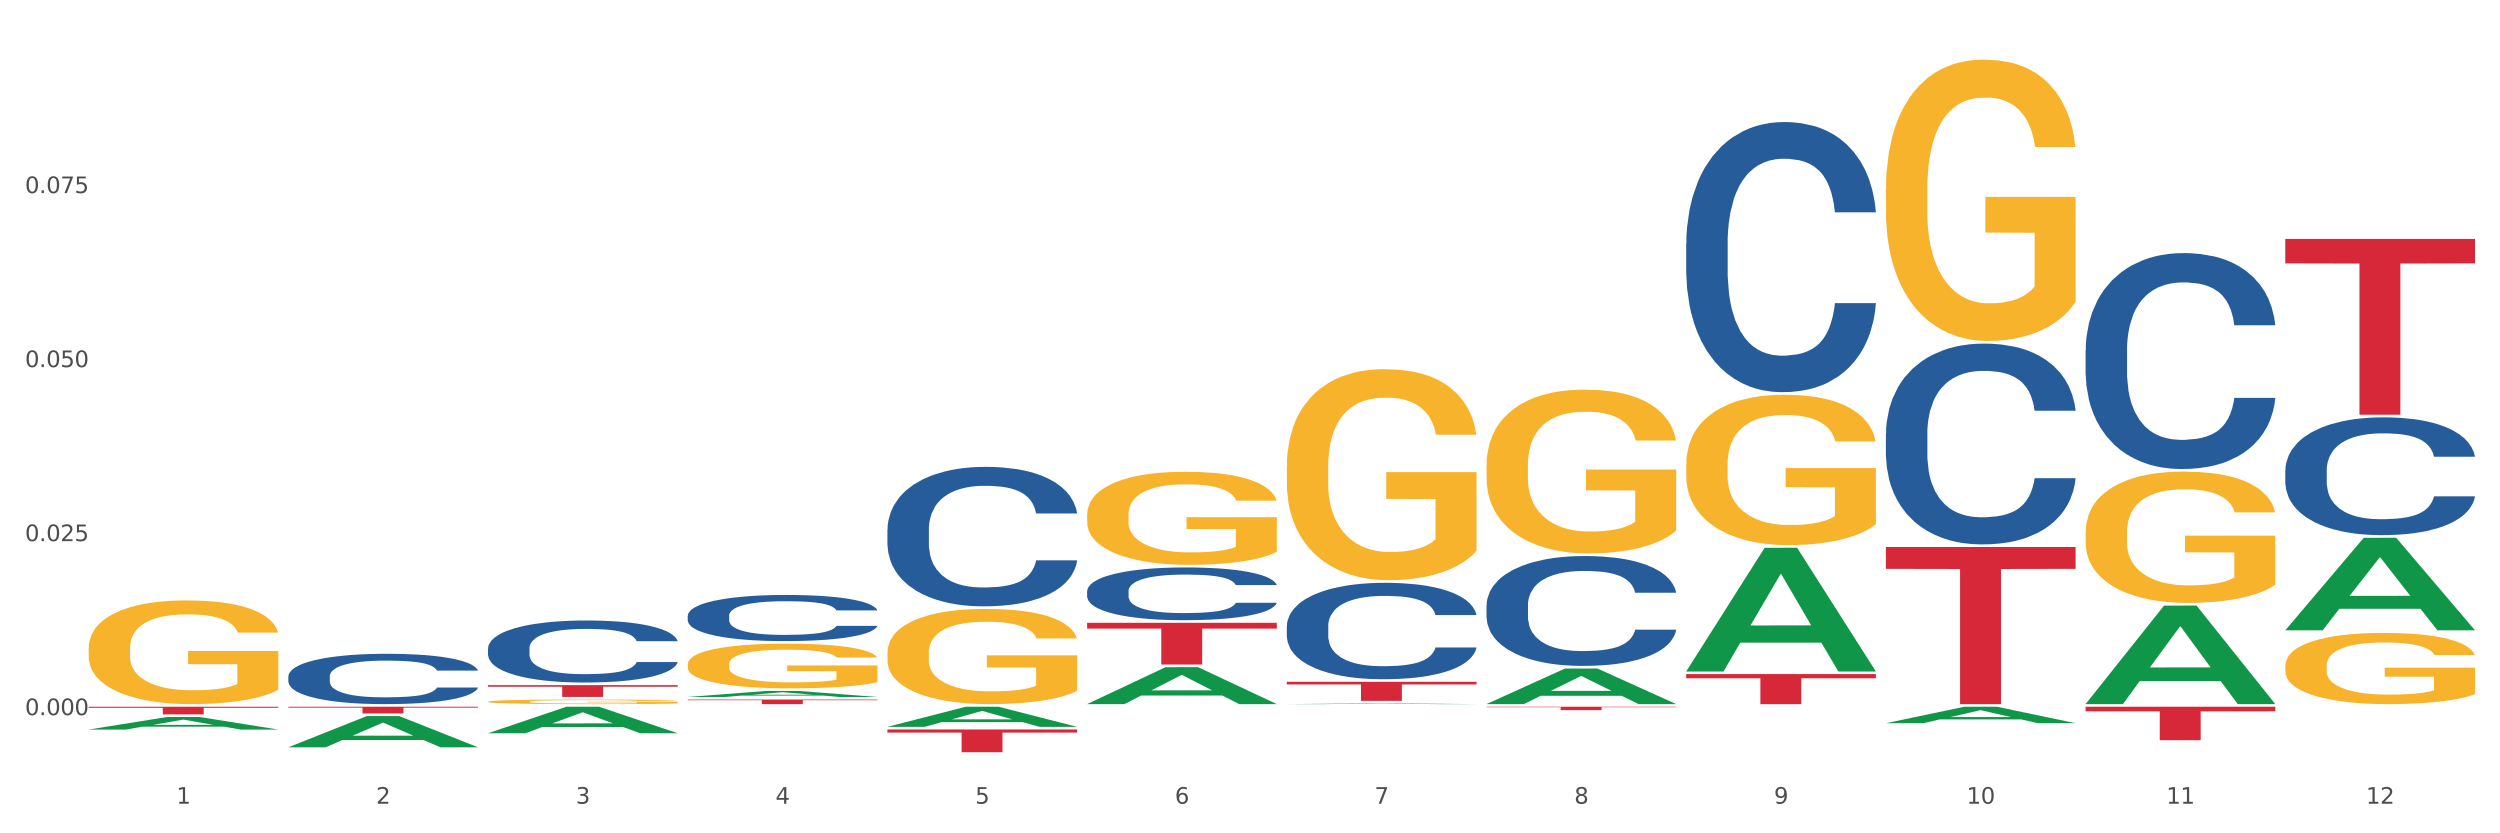 <?xml version="1.0" encoding="utf-8" standalone="no"?>
<!DOCTYPE svg PUBLIC "-//W3C//DTD SVG 1.1//EN"
  "http://www.w3.org/Graphics/SVG/1.1/DTD/svg11.dtd">
<svg xmlns:xlink="http://www.w3.org/1999/xlink" width="1080pt" height="360pt" viewBox="0 0 1080 360" xmlns="http://www.w3.org/2000/svg" version="1.1">
 <rect x="0" y="0" width="1080" height="360" fill="#333333" stroke="none"/>
 <defs>
  <style type="text/css">*{stroke-linejoin: round; stroke-linecap: butt}</style>
 </defs>
 <g id="figure_1">
  <g id="patch_1">
   <path d="M 0 360 
L 1080 360 
L 1080 0 
L 0 0 
z
" style="fill: #ffffff; stroke: #ffffff; stroke-linejoin: miter"/>
  </g>
  <g id="axes_1">
   <g id="matplotlib.axis_1">
    <g id="xtick_1">
     <g id="text_1">
      <!-- 1 -->
      <g style="fill: #4d4d4d" transform="translate(76.207 347.204) scale(0.096 -0.096)">
       <defs>
        <path id="DejaVuSans-31" d="M 794 531 
L 1825 531 
L 1825 4091 
L 703 3866 
L 703 4441 
L 1819 4666 
L 2450 4666 
L 2450 531 
L 3481 531 
L 3481 0 
L 794 0 
L 794 531 
z
" transform="scale(0.016)"/>
       </defs>
       <use xlink:href="#DejaVuSans-31"/>
      </g>
     </g>
    </g>
    <g id="xtick_2">
     <g id="text_2">
      <!-- 2 -->
      <g style="fill: #4d4d4d" transform="translate(162.476 347.204) scale(0.096 -0.096)">
       <defs>
        <path id="DejaVuSans-32" d="M 1228 531 
L 3431 531 
L 3431 0 
L 469 0 
L 469 531 
Q 828 903 1448 1529 
Q 2069 2156 2228 2338 
Q 2531 2678 2651 2914 
Q 2772 3150 2772 3378 
Q 2772 3750 2511 3984 
Q 2250 4219 1831 4219 
Q 1534 4219 1204 4116 
Q 875 4013 500 3803 
L 500 4441 
Q 881 4594 1212 4672 
Q 1544 4750 1819 4750 
Q 2544 4750 2975 4387 
Q 3406 4025 3406 3419 
Q 3406 3131 3298 2873 
Q 3191 2616 2906 2266 
Q 2828 2175 2409 1742 
Q 1991 1309 1228 531 
z
" transform="scale(0.016)"/>
       </defs>
       <use xlink:href="#DejaVuSans-32"/>
      </g>
     </g>
    </g>
    <g id="xtick_3">
     <g id="text_3">
      <!-- 3 -->
      <g style="fill: #4d4d4d" transform="translate(248.745 347.204) scale(0.096 -0.096)">
       <defs>
        <path id="DejaVuSans-33" d="M 2597 2516 
Q 3050 2419 3304 2112 
Q 3559 1806 3559 1356 
Q 3559 666 3084 287 
Q 2609 -91 1734 -91 
Q 1441 -91 1130 -33 
Q 819 25 488 141 
L 488 750 
Q 750 597 1062 519 
Q 1375 441 1716 441 
Q 2309 441 2620 675 
Q 2931 909 2931 1356 
Q 2931 1769 2642 2001 
Q 2353 2234 1838 2234 
L 1294 2234 
L 1294 2753 
L 1863 2753 
Q 2328 2753 2575 2939 
Q 2822 3125 2822 3475 
Q 2822 3834 2567 4026 
Q 2313 4219 1838 4219 
Q 1578 4219 1281 4162 
Q 984 4106 628 3988 
L 628 4550 
Q 988 4650 1302 4700 
Q 1616 4750 1894 4750 
Q 2613 4750 3031 4423 
Q 3450 4097 3450 3541 
Q 3450 3153 3228 2886 
Q 3006 2619 2597 2516 
z
" transform="scale(0.016)"/>
       </defs>
       <use xlink:href="#DejaVuSans-33"/>
      </g>
     </g>
    </g>
    <g id="xtick_4">
     <g id="text_4">
      <!-- 4 -->
      <g style="fill: #4d4d4d" transform="translate(335.014 347.204) scale(0.096 -0.096)">
       <defs>
        <path id="DejaVuSans-34" d="M 2419 4116 
L 825 1625 
L 2419 1625 
L 2419 4116 
z
M 2253 4666 
L 3047 4666 
L 3047 1625 
L 3713 1625 
L 3713 1100 
L 3047 1100 
L 3047 0 
L 2419 0 
L 2419 1100 
L 313 1100 
L 313 1709 
L 2253 4666 
z
" transform="scale(0.016)"/>
       </defs>
       <use xlink:href="#DejaVuSans-34"/>
      </g>
     </g>
    </g>
    <g id="xtick_5">
     <g id="text_5">
      <!-- 5 -->
      <g style="fill: #4d4d4d" transform="translate(421.284 347.204) scale(0.096 -0.096)">
       <defs>
        <path id="DejaVuSans-35" d="M 691 4666 
L 3169 4666 
L 3169 4134 
L 1269 4134 
L 1269 2991 
Q 1406 3038 1543 3061 
Q 1681 3084 1819 3084 
Q 2600 3084 3056 2656 
Q 3513 2228 3513 1497 
Q 3513 744 3044 326 
Q 2575 -91 1722 -91 
Q 1428 -91 1123 -41 
Q 819 9 494 109 
L 494 744 
Q 775 591 1075 516 
Q 1375 441 1709 441 
Q 2250 441 2565 725 
Q 2881 1009 2881 1497 
Q 2881 1984 2565 2268 
Q 2250 2553 1709 2553 
Q 1456 2553 1204 2497 
Q 953 2441 691 2322 
L 691 4666 
z
" transform="scale(0.016)"/>
       </defs>
       <use xlink:href="#DejaVuSans-35"/>
      </g>
     </g>
    </g>
    <g id="xtick_6">
     <g id="text_6">
      <!-- 6 -->
      <g style="fill: #4d4d4d" transform="translate(507.553 347.204) scale(0.096 -0.096)">
       <defs>
        <path id="DejaVuSans-36" d="M 2113 2584 
Q 1688 2584 1439 2293 
Q 1191 2003 1191 1497 
Q 1191 994 1439 701 
Q 1688 409 2113 409 
Q 2538 409 2786 701 
Q 3034 994 3034 1497 
Q 3034 2003 2786 2293 
Q 2538 2584 2113 2584 
z
M 3366 4563 
L 3366 3988 
Q 3128 4100 2886 4159 
Q 2644 4219 2406 4219 
Q 1781 4219 1451 3797 
Q 1122 3375 1075 2522 
Q 1259 2794 1537 2939 
Q 1816 3084 2150 3084 
Q 2853 3084 3261 2657 
Q 3669 2231 3669 1497 
Q 3669 778 3244 343 
Q 2819 -91 2113 -91 
Q 1303 -91 875 529 
Q 447 1150 447 2328 
Q 447 3434 972 4092 
Q 1497 4750 2381 4750 
Q 2619 4750 2861 4703 
Q 3103 4656 3366 4563 
z
" transform="scale(0.016)"/>
       </defs>
       <use xlink:href="#DejaVuSans-36"/>
      </g>
     </g>
    </g>
    <g id="xtick_7">
     <g id="text_7">
      <!-- 7 -->
      <g style="fill: #4d4d4d" transform="translate(593.822 347.204) scale(0.096 -0.096)">
       <defs>
        <path id="DejaVuSans-37" d="M 525 4666 
L 3525 4666 
L 3525 4397 
L 1831 0 
L 1172 0 
L 2766 4134 
L 525 4134 
L 525 4666 
z
" transform="scale(0.016)"/>
       </defs>
       <use xlink:href="#DejaVuSans-37"/>
      </g>
     </g>
    </g>
    <g id="xtick_8">
     <g id="text_8">
      <!-- 8 -->
      <g style="fill: #4d4d4d" transform="translate(680.091 347.204) scale(0.096 -0.096)">
       <defs>
        <path id="DejaVuSans-38" d="M 2034 2216 
Q 1584 2216 1326 1975 
Q 1069 1734 1069 1313 
Q 1069 891 1326 650 
Q 1584 409 2034 409 
Q 2484 409 2743 651 
Q 3003 894 3003 1313 
Q 3003 1734 2745 1975 
Q 2488 2216 2034 2216 
z
M 1403 2484 
Q 997 2584 770 2862 
Q 544 3141 544 3541 
Q 544 4100 942 4425 
Q 1341 4750 2034 4750 
Q 2731 4750 3128 4425 
Q 3525 4100 3525 3541 
Q 3525 3141 3298 2862 
Q 3072 2584 2669 2484 
Q 3125 2378 3379 2068 
Q 3634 1759 3634 1313 
Q 3634 634 3220 271 
Q 2806 -91 2034 -91 
Q 1263 -91 848 271 
Q 434 634 434 1313 
Q 434 1759 690 2068 
Q 947 2378 1403 2484 
z
M 1172 3481 
Q 1172 3119 1398 2916 
Q 1625 2713 2034 2713 
Q 2441 2713 2670 2916 
Q 2900 3119 2900 3481 
Q 2900 3844 2670 4047 
Q 2441 4250 2034 4250 
Q 1625 4250 1398 4047 
Q 1172 3844 1172 3481 
z
" transform="scale(0.016)"/>
       </defs>
       <use xlink:href="#DejaVuSans-38"/>
      </g>
     </g>
    </g>
    <g id="xtick_9">
     <g id="text_9">
      <!-- 9 -->
      <g style="fill: #4d4d4d" transform="translate(766.361 347.204) scale(0.096 -0.096)">
       <defs>
        <path id="DejaVuSans-39" d="M 703 97 
L 703 672 
Q 941 559 1184 500 
Q 1428 441 1663 441 
Q 2288 441 2617 861 
Q 2947 1281 2994 2138 
Q 2813 1869 2534 1725 
Q 2256 1581 1919 1581 
Q 1219 1581 811 2004 
Q 403 2428 403 3163 
Q 403 3881 828 4315 
Q 1253 4750 1959 4750 
Q 2769 4750 3195 4129 
Q 3622 3509 3622 2328 
Q 3622 1225 3098 567 
Q 2575 -91 1691 -91 
Q 1453 -91 1209 -44 
Q 966 3 703 97 
z
M 1959 2075 
Q 2384 2075 2632 2365 
Q 2881 2656 2881 3163 
Q 2881 3666 2632 3958 
Q 2384 4250 1959 4250 
Q 1534 4250 1286 3958 
Q 1038 3666 1038 3163 
Q 1038 2656 1286 2365 
Q 1534 2075 1959 2075 
z
" transform="scale(0.016)"/>
       </defs>
       <use xlink:href="#DejaVuSans-39"/>
      </g>
     </g>
    </g>
    <g id="xtick_10">
     <g id="text_10">
      <!-- 10 -->
      <g style="fill: #4d4d4d" transform="translate(849.576 347.204) scale(0.096 -0.096)">
       <defs>
        <path id="DejaVuSans-30" d="M 2034 4250 
Q 1547 4250 1301 3770 
Q 1056 3291 1056 2328 
Q 1056 1369 1301 889 
Q 1547 409 2034 409 
Q 2525 409 2770 889 
Q 3016 1369 3016 2328 
Q 3016 3291 2770 3770 
Q 2525 4250 2034 4250 
z
M 2034 4750 
Q 2819 4750 3233 4129 
Q 3647 3509 3647 2328 
Q 3647 1150 3233 529 
Q 2819 -91 2034 -91 
Q 1250 -91 836 529 
Q 422 1150 422 2328 
Q 422 3509 836 4129 
Q 1250 4750 2034 4750 
z
" transform="scale(0.016)"/>
       </defs>
       <use xlink:href="#DejaVuSans-31"/>
       <use xlink:href="#DejaVuSans-30" transform="translate(63.623 0)"/>
      </g>
     </g>
    </g>
    <g id="xtick_11">
     <g id="text_11">
      <!-- 11 -->
      <g style="fill: #4d4d4d" transform="translate(935.845 347.204) scale(0.096 -0.096)">
       <use xlink:href="#DejaVuSans-31"/>
       <use xlink:href="#DejaVuSans-31" transform="translate(63.623 0)"/>
      </g>
     </g>
    </g>
    <g id="xtick_12">
     <g id="text_12">
      <!-- 12 -->
      <g style="fill: #4d4d4d" transform="translate(1022.114 347.204) scale(0.096 -0.096)">
       <use xlink:href="#DejaVuSans-31"/>
       <use xlink:href="#DejaVuSans-32" transform="translate(63.623 0)"/>
      </g>
     </g>
    </g>
    <g id="xtick_13"/>
    <g id="xtick_14"/>
    <g id="xtick_15"/>
    <g id="xtick_16"/>
    <g id="xtick_17"/>
    <g id="xtick_18"/>
    <g id="xtick_19"/>
    <g id="xtick_20"/>
    <g id="xtick_21"/>
    <g id="xtick_22"/>
    <g id="xtick_23"/>
   </g>
   <g id="matplotlib.axis_2">
    <g id="ytick_1">
     <g id="text_13">
      <!-- 0.000 -->
      <g style="fill: #4d4d4d" transform="translate(10.8 308.945) scale(0.096 -0.096)">
       <defs>
        <path id="DejaVuSans-2e" d="M 684 794 
L 1344 794 
L 1344 0 
L 684 0 
L 684 794 
z
" transform="scale(0.016)"/>
       </defs>
       <use xlink:href="#DejaVuSans-30"/>
       <use xlink:href="#DejaVuSans-2e" transform="translate(63.623 0)"/>
       <use xlink:href="#DejaVuSans-30" transform="translate(95.41 0)"/>
       <use xlink:href="#DejaVuSans-30" transform="translate(159.033 0)"/>
       <use xlink:href="#DejaVuSans-30" transform="translate(222.656 0)"/>
      </g>
     </g>
    </g>
    <g id="ytick_2">
     <g id="text_14">
      <!-- 0.025 -->
      <g style="fill: #4d4d4d" transform="translate(10.8 233.771) scale(0.096 -0.096)">
       <use xlink:href="#DejaVuSans-30"/>
       <use xlink:href="#DejaVuSans-2e" transform="translate(63.623 0)"/>
       <use xlink:href="#DejaVuSans-30" transform="translate(95.41 0)"/>
       <use xlink:href="#DejaVuSans-32" transform="translate(159.033 0)"/>
       <use xlink:href="#DejaVuSans-35" transform="translate(222.656 0)"/>
      </g>
     </g>
    </g>
    <g id="ytick_3">
     <g id="text_15">
      <!-- 0.050 -->
      <g style="fill: #4d4d4d" transform="translate(10.8 158.597) scale(0.096 -0.096)">
       <use xlink:href="#DejaVuSans-30"/>
       <use xlink:href="#DejaVuSans-2e" transform="translate(63.623 0)"/>
       <use xlink:href="#DejaVuSans-30" transform="translate(95.41 0)"/>
       <use xlink:href="#DejaVuSans-35" transform="translate(159.033 0)"/>
       <use xlink:href="#DejaVuSans-30" transform="translate(222.656 0)"/>
      </g>
     </g>
    </g>
    <g id="ytick_4">
     <g id="text_16">
      <!-- 0.075 -->
      <g style="fill: #4d4d4d" transform="translate(10.8 83.423) scale(0.096 -0.096)">
       <use xlink:href="#DejaVuSans-30"/>
       <use xlink:href="#DejaVuSans-2e" transform="translate(63.623 0)"/>
       <use xlink:href="#DejaVuSans-30" transform="translate(95.41 0)"/>
       <use xlink:href="#DejaVuSans-37" transform="translate(159.033 0)"/>
       <use xlink:href="#DejaVuSans-35" transform="translate(222.656 0)"/>
      </g>
     </g>
    </g>
    <g id="ytick_5"/>
    <g id="ytick_6"/>
    <g id="ytick_7"/>
    <g id="ytick_8"/>
   </g>
   <g id="PolyCollection_1">
    <path d="M 38.283 315.166 
L 38.367 315.161 
L 72.164 309.743 
L 86.189 309.738 
L 120.239 315.177 
L 104.017 315.177 
L 96.666 313.91 
L 61.771 313.91 
L 61.518 313.93 
L 54.421 315.177 
L 38.283 315.177 
L 38.283 315.166 
L 66.165 313.154 
L 92.272 313.149 
L 79.345 310.897 
L 79.176 310.887 
L 79.007 310.902 
L 66.08 313.149 
L 66.165 313.154 
L 38.283 315.166 
z
" clip-path="url(#pcd128b9ef7)" style="fill: #109648"/>
    <path d="M 814.706 236.309 
L 896.662 236.309 
L 896.662 245.741 
L 864.423 245.805 
L 864.423 304.179 
L 846.75 304.179 
L 846.75 245.805 
L 814.706 245.741 
L 814.706 236.373 
L 814.706 236.309 
z
" clip-path="url(#pcd128b9ef7)" style="fill: #d62839"/>
    <path d="M 38.283 280.083 
L 38.38 280.042 
L 38.38 278.569 
L 38.573 277.301 
L 39.541 274.232 
L 40.992 271.696 
L 42.057 270.346 
L 43.121 269.241 
L 44.379 268.137 
L 45.927 266.991 
L 48.733 265.314 
L 50.475 264.455 
L 52.603 263.555 
L 56.474 262.245 
L 59.28 261.509 
L 62.183 260.895 
L 66.924 260.159 
L 70.02 259.832 
L 73.31 259.586 
L 77.277 259.423 
L 80.277 259.382 
L 86.857 259.504 
L 92.469 259.873 
L 95.178 260.159 
L 98.661 260.65 
L 100.5 260.977 
L 103.499 261.632 
L 106.596 262.491 
L 108.724 263.227 
L 111.917 264.618 
L 114.336 266.009 
L 116.562 267.728 
L 117.723 268.914 
L 118.594 270.019 
L 119.368 271.287 
L 120.142 273.291 
L 102.725 273.291 
L 102.048 271.86 
L 100.983 270.509 
L 99.435 269.2 
L 98.081 268.382 
L 95.758 267.359 
L 93.63 266.705 
L 91.404 266.214 
L 88.695 265.805 
L 86.566 265.6 
L 83.567 265.437 
L 77.664 265.477 
L 73.697 265.805 
L 70.988 266.214 
L 69.246 266.582 
L 67.698 266.991 
L 65.956 267.564 
L 63.924 268.423 
L 62.473 269.2 
L 61.022 270.182 
L 59.86 271.164 
L 58.796 272.31 
L 57.925 273.537 
L 57.248 274.805 
L 56.667 276.36 
L 56.184 278.937 
L 56.184 284.542 
L 56.377 285.81 
L 56.861 287.488 
L 57.441 288.756 
L 58.409 290.269 
L 59.28 291.292 
L 60.925 292.765 
L 62.763 293.992 
L 64.215 294.77 
L 65.666 295.424 
L 68.182 296.324 
L 70.988 297.061 
L 73.407 297.511 
L 76.697 297.92 
L 78.922 298.083 
L 80.857 298.165 
L 85.599 298.165 
L 88.985 298.043 
L 92.759 297.756 
L 95.662 297.388 
L 98.081 296.938 
L 100.79 296.202 
L 102.532 295.506 
L 102.532 286.956 
L 81.244 286.915 
L 81.244 281.228 
L 120.239 281.228 
L 120.239 297.92 
L 118.594 298.779 
L 116.755 299.556 
L 114.82 300.252 
L 111.917 301.111 
L 108.434 301.929 
L 105.338 302.502 
L 102.048 302.993 
L 98.177 303.443 
L 93.146 303.852 
L 90.05 304.016 
L 86.179 304.138 
L 81.631 304.179 
L 77.664 304.097 
L 73.794 303.893 
L 69.73 303.525 
L 65.763 302.993 
L 62.763 302.461 
L 59.764 301.806 
L 56.571 300.947 
L 54.055 300.129 
L 52.12 299.393 
L 49.991 298.452 
L 47.669 297.224 
L 45.927 296.12 
L 44.379 294.974 
L 42.734 293.501 
L 41.573 292.233 
L 40.412 290.638 
L 39.734 289.451 
L 38.96 287.61 
L 38.38 285.033 
L 38.283 280.083 
z
" clip-path="url(#pcd128b9ef7)" style="fill: #f7b32b"/>
    <path d="M 642.167 305.297 
L 724.123 305.297 
L 724.123 305.505 
L 691.885 305.506 
L 691.885 306.79 
L 674.212 306.79 
L 674.212 305.506 
L 642.167 305.505 
L 642.167 305.299 
L 642.167 305.297 
z
" clip-path="url(#pcd128b9ef7)" style="fill: #d62839"/>
    <path d="M 555.898 294.548 
L 637.854 294.548 
L 637.854 295.689 
L 605.615 295.697 
L 605.615 302.762 
L 587.943 302.762 
L 587.943 295.697 
L 555.898 295.689 
L 555.898 294.556 
L 555.898 294.548 
z
" clip-path="url(#pcd128b9ef7)" style="fill: #d62839"/>
    <path d="M 469.629 269.044 
L 551.585 269.044 
L 551.585 271.552 
L 519.346 271.569 
L 519.346 287.088 
L 501.673 287.088 
L 501.673 271.569 
L 469.629 271.552 
L 469.629 269.061 
L 469.629 269.044 
z
" clip-path="url(#pcd128b9ef7)" style="fill: #d62839"/>
    <path d="M 383.36 315.117 
L 465.316 315.117 
L 465.316 316.483 
L 433.077 316.492 
L 433.077 324.95 
L 415.404 324.95 
L 415.404 316.492 
L 383.36 316.483 
L 383.36 315.126 
L 383.36 315.117 
z
" clip-path="url(#pcd128b9ef7)" style="fill: #d62839"/>
    <path d="M 297.091 302.212 
L 379.046 302.212 
L 379.046 302.486 
L 346.808 302.488 
L 346.808 304.179 
L 329.135 304.179 
L 329.135 302.488 
L 297.091 302.486 
L 297.091 302.214 
L 297.091 302.212 
z
" clip-path="url(#pcd128b9ef7)" style="fill: #d62839"/>
    <path d="M 210.821 295.965 
L 292.777 295.965 
L 292.777 296.675 
L 260.539 296.68 
L 260.539 301.077 
L 242.866 301.077 
L 242.866 296.68 
L 210.821 296.675 
L 210.821 295.969 
L 210.821 295.965 
z
" clip-path="url(#pcd128b9ef7)" style="fill: #d62839"/>
    <path d="M 124.552 305.297 
L 206.508 305.297 
L 206.508 305.704 
L 174.269 305.707 
L 174.269 308.223 
L 156.597 308.223 
L 156.597 305.707 
L 124.552 305.704 
L 124.552 305.3 
L 124.552 305.297 
z
" clip-path="url(#pcd128b9ef7)" style="fill: #d62839"/>
    <path d="M 38.283 305.297 
L 120.239 305.297 
L 120.239 305.759 
L 88 305.762 
L 88 308.62 
L 70.327 308.62 
L 70.327 305.762 
L 38.283 305.759 
L 38.283 305.3 
L 38.283 305.297 
z
" clip-path="url(#pcd128b9ef7)" style="fill: #d62839"/>
    <path d="M 124.552 292.207 
L 124.649 292.187 
L 124.649 291.631 
L 124.94 290.877 
L 126.005 289.487 
L 127.362 288.434 
L 129.687 287.203 
L 130.946 286.687 
L 132.593 286.111 
L 135.983 285.178 
L 139.858 284.384 
L 142.571 283.947 
L 144.605 283.669 
L 149.158 283.173 
L 151.774 282.954 
L 154.486 282.776 
L 156.811 282.657 
L 160.686 282.518 
L 163.786 282.458 
L 167.371 282.438 
L 170.374 282.458 
L 174.346 282.538 
L 180.158 282.776 
L 182.386 282.915 
L 185.389 283.153 
L 188.489 283.471 
L 191.008 283.788 
L 193.914 284.245 
L 196.917 284.841 
L 199.824 285.595 
L 201.858 286.29 
L 203.505 287.025 
L 204.958 287.918 
L 206.024 288.891 
L 206.508 289.705 
L 188.78 289.705 
L 188.296 288.97 
L 187.327 288.176 
L 186.358 287.64 
L 185.292 287.203 
L 183.646 286.707 
L 182.192 286.389 
L 179.771 286.012 
L 177.543 285.774 
L 175.702 285.635 
L 173.474 285.516 
L 168.727 285.397 
L 165.336 285.397 
L 163.205 285.436 
L 160.589 285.536 
L 158.361 285.675 
L 155.746 285.913 
L 153.711 286.171 
L 151.677 286.508 
L 150.515 286.747 
L 148.771 287.184 
L 147.608 287.541 
L 146.058 288.156 
L 145.186 288.593 
L 143.636 289.725 
L 142.958 290.559 
L 142.668 291.135 
L 142.474 291.77 
L 142.474 294.867 
L 143.055 296.257 
L 143.54 296.853 
L 144.315 297.528 
L 145.768 298.401 
L 147.899 299.255 
L 150.127 299.871 
L 151.968 300.248 
L 153.711 300.526 
L 155.455 300.744 
L 157.586 300.943 
L 159.33 301.062 
L 161.946 301.181 
L 165.046 301.241 
L 167.468 301.241 
L 172.408 301.141 
L 174.636 301.042 
L 176.768 300.903 
L 179.092 300.685 
L 180.933 300.447 
L 181.999 300.268 
L 183.742 299.891 
L 185.099 299.493 
L 186.261 299.037 
L 187.036 298.64 
L 187.908 298.044 
L 188.586 297.369 
L 188.78 297.012 
L 206.508 297.012 
L 206.12 297.726 
L 205.442 298.421 
L 204.086 299.355 
L 203.02 299.891 
L 201.374 300.546 
L 199.63 301.102 
L 197.208 301.717 
L 194.98 302.174 
L 192.655 302.571 
L 190.136 302.928 
L 185.583 303.425 
L 183.936 303.564 
L 180.449 303.802 
L 177.736 303.941 
L 173.764 304.08 
L 169.696 304.159 
L 165.433 304.179 
L 161.655 304.14 
L 157.49 304.02 
L 154.874 303.901 
L 151.968 303.723 
L 148.577 303.445 
L 145.38 303.107 
L 142.377 302.71 
L 139.568 302.253 
L 136.952 301.737 
L 133.562 300.883 
L 131.043 300.049 
L 129.202 299.275 
L 127.943 298.62 
L 126.683 297.786 
L 126.005 297.21 
L 124.94 295.82 
L 124.552 294.53 
L 124.552 292.207 
z
" clip-path="url(#pcd128b9ef7)" style="fill: #255c99"/>
    <path d="M 210.821 280.091 
L 210.918 280.066 
L 210.918 279.381 
L 211.209 278.451 
L 212.275 276.738 
L 213.631 275.442 
L 215.956 273.924 
L 217.215 273.288 
L 218.862 272.578 
L 222.253 271.428 
L 226.128 270.45 
L 228.84 269.911 
L 230.874 269.569 
L 235.428 268.957 
L 238.043 268.688 
L 240.756 268.467 
L 243.081 268.321 
L 246.956 268.149 
L 250.056 268.076 
L 253.64 268.052 
L 256.643 268.076 
L 260.615 268.174 
L 266.427 268.467 
L 268.655 268.639 
L 271.659 268.932 
L 274.759 269.324 
L 277.277 269.715 
L 280.183 270.278 
L 283.187 271.012 
L 286.093 271.942 
L 288.127 272.799 
L 289.774 273.704 
L 291.227 274.805 
L 292.293 276.004 
L 292.777 277.008 
L 275.049 277.008 
L 274.565 276.102 
L 273.596 275.123 
L 272.627 274.463 
L 271.562 273.924 
L 269.915 273.313 
L 268.462 272.921 
L 266.04 272.456 
L 263.812 272.162 
L 261.971 271.991 
L 259.743 271.844 
L 254.996 271.698 
L 251.606 271.698 
L 249.474 271.747 
L 246.859 271.869 
L 244.631 272.04 
L 242.015 272.334 
L 239.981 272.652 
L 237.946 273.068 
L 236.784 273.362 
L 235.04 273.9 
L 233.878 274.34 
L 232.328 275.099 
L 231.456 275.637 
L 229.906 277.032 
L 229.228 278.06 
L 228.937 278.769 
L 228.743 279.552 
L 228.743 283.37 
L 229.324 285.083 
L 229.809 285.817 
L 230.584 286.649 
L 232.037 287.726 
L 234.168 288.778 
L 236.396 289.536 
L 238.237 290.001 
L 239.981 290.344 
L 241.724 290.613 
L 243.856 290.858 
L 245.599 291.005 
L 248.215 291.151 
L 251.315 291.225 
L 253.737 291.225 
L 258.677 291.102 
L 260.905 290.98 
L 263.037 290.809 
L 265.362 290.54 
L 267.202 290.246 
L 268.268 290.026 
L 270.012 289.561 
L 271.368 289.071 
L 272.53 288.509 
L 273.305 288.019 
L 274.177 287.285 
L 274.855 286.453 
L 275.049 286.013 
L 292.777 286.013 
L 292.39 286.894 
L 291.712 287.75 
L 290.355 288.9 
L 289.29 289.561 
L 287.643 290.368 
L 285.899 291.053 
L 283.477 291.812 
L 281.249 292.375 
L 278.924 292.864 
L 276.405 293.305 
L 271.852 293.916 
L 270.205 294.088 
L 266.718 294.381 
L 264.005 294.553 
L 260.034 294.724 
L 255.965 294.822 
L 251.702 294.846 
L 247.924 294.797 
L 243.759 294.651 
L 241.143 294.504 
L 238.237 294.284 
L 234.846 293.941 
L 231.649 293.525 
L 228.646 293.036 
L 225.837 292.473 
L 223.221 291.837 
L 219.831 290.784 
L 217.312 289.757 
L 215.471 288.802 
L 214.212 287.995 
L 212.953 286.967 
L 212.275 286.257 
L 211.209 284.544 
L 210.821 282.954 
L 210.821 280.091 
z
" clip-path="url(#pcd128b9ef7)" style="fill: #255c99"/>
    <path d="M 297.091 265.977 
L 297.187 265.959 
L 297.187 265.449 
L 297.478 264.757 
L 298.544 263.483 
L 299.9 262.519 
L 302.225 261.39 
L 303.484 260.917 
L 305.131 260.389 
L 308.522 259.534 
L 312.397 258.805 
L 315.109 258.405 
L 317.144 258.15 
L 321.697 257.695 
L 324.312 257.495 
L 327.025 257.331 
L 329.35 257.222 
L 333.225 257.095 
L 336.325 257.04 
L 339.909 257.022 
L 342.912 257.04 
L 346.884 257.113 
L 352.697 257.331 
L 354.925 257.459 
L 357.928 257.677 
L 361.028 257.968 
L 363.546 258.259 
L 366.453 258.678 
L 369.456 259.224 
L 372.362 259.916 
L 374.396 260.553 
L 376.043 261.226 
L 377.496 262.045 
L 378.562 262.937 
L 379.046 263.683 
L 361.318 263.683 
L 360.834 263.01 
L 359.865 262.282 
L 358.896 261.79 
L 357.831 261.39 
L 356.184 260.935 
L 354.731 260.644 
L 352.309 260.298 
L 350.081 260.08 
L 348.24 259.952 
L 346.012 259.843 
L 341.265 259.734 
L 337.875 259.734 
L 335.744 259.77 
L 333.128 259.861 
L 330.9 259.989 
L 328.284 260.207 
L 326.25 260.444 
L 324.215 260.753 
L 323.053 260.971 
L 321.309 261.372 
L 320.147 261.699 
L 318.597 262.264 
L 317.725 262.664 
L 316.175 263.702 
L 315.497 264.466 
L 315.206 264.994 
L 315.012 265.576 
L 315.012 268.416 
L 315.594 269.69 
L 316.078 270.236 
L 316.853 270.855 
L 318.306 271.656 
L 320.437 272.438 
L 322.665 273.003 
L 324.506 273.348 
L 326.25 273.603 
L 327.994 273.803 
L 330.125 273.985 
L 331.869 274.095 
L 334.484 274.204 
L 337.584 274.258 
L 340.006 274.258 
L 344.947 274.167 
L 347.175 274.076 
L 349.306 273.949 
L 351.631 273.749 
L 353.472 273.53 
L 354.537 273.367 
L 356.281 273.021 
L 357.637 272.657 
L 358.8 272.238 
L 359.575 271.874 
L 360.446 271.328 
L 361.125 270.709 
L 361.318 270.382 
L 379.046 270.382 
L 378.659 271.037 
L 377.981 271.674 
L 376.625 272.529 
L 375.559 273.021 
L 373.912 273.621 
L 372.168 274.131 
L 369.746 274.695 
L 367.518 275.114 
L 365.193 275.478 
L 362.675 275.806 
L 358.121 276.261 
L 356.475 276.388 
L 352.987 276.606 
L 350.275 276.734 
L 346.303 276.861 
L 342.234 276.934 
L 337.972 276.952 
L 334.194 276.916 
L 330.028 276.807 
L 327.412 276.697 
L 324.506 276.534 
L 321.115 276.279 
L 317.919 275.969 
L 314.916 275.605 
L 312.106 275.187 
L 309.491 274.713 
L 306.1 273.931 
L 303.581 273.166 
L 301.741 272.456 
L 300.481 271.856 
L 299.222 271.091 
L 298.544 270.564 
L 297.478 269.289 
L 297.091 268.106 
L 297.091 265.977 
z
" clip-path="url(#pcd128b9ef7)" style="fill: #255c99"/>
    <path d="M 383.36 228.759 
L 383.457 228.704 
L 383.457 227.163 
L 383.747 225.072 
L 384.813 221.219 
L 386.169 218.303 
L 388.494 214.891 
L 389.754 213.46 
L 391.4 211.864 
L 394.791 209.278 
L 398.666 207.076 
L 401.378 205.866 
L 403.413 205.095 
L 407.966 203.719 
L 410.582 203.114 
L 413.294 202.619 
L 415.619 202.289 
L 419.494 201.903 
L 422.594 201.738 
L 426.178 201.683 
L 429.181 201.738 
L 433.153 201.958 
L 438.966 202.619 
L 441.194 203.004 
L 444.197 203.664 
L 447.297 204.545 
L 449.816 205.425 
L 452.722 206.691 
L 455.725 208.342 
L 458.631 210.433 
L 460.666 212.359 
L 462.312 214.395 
L 463.766 216.872 
L 464.831 219.568 
L 465.316 221.825 
L 447.588 221.825 
L 447.103 219.789 
L 446.134 217.587 
L 445.166 216.101 
L 444.1 214.891 
L 442.453 213.515 
L 441 212.634 
L 438.578 211.589 
L 436.35 210.929 
L 434.51 210.543 
L 432.281 210.213 
L 427.535 209.883 
L 424.144 209.883 
L 422.013 209.993 
L 419.397 210.268 
L 417.169 210.653 
L 414.553 211.314 
L 412.519 212.029 
L 410.485 212.965 
L 409.322 213.625 
L 407.578 214.836 
L 406.416 215.826 
L 404.866 217.532 
L 403.994 218.743 
L 402.444 221.88 
L 401.766 224.191 
L 401.475 225.787 
L 401.282 227.548 
L 401.282 236.133 
L 401.863 239.985 
L 402.347 241.636 
L 403.122 243.507 
L 404.575 245.928 
L 406.707 248.295 
L 408.935 250.001 
L 410.775 251.046 
L 412.519 251.817 
L 414.263 252.422 
L 416.394 252.972 
L 418.138 253.303 
L 420.753 253.633 
L 423.853 253.798 
L 426.275 253.798 
L 431.216 253.523 
L 433.444 253.248 
L 435.575 252.862 
L 437.9 252.257 
L 439.741 251.597 
L 440.806 251.101 
L 442.55 250.056 
L 443.906 248.955 
L 445.069 247.689 
L 445.844 246.589 
L 446.716 244.938 
L 447.394 243.067 
L 447.588 242.076 
L 465.316 242.076 
L 464.928 244.057 
L 464.25 245.983 
L 462.894 248.57 
L 461.828 250.056 
L 460.181 251.872 
L 458.437 253.413 
L 456.016 255.119 
L 453.788 256.384 
L 451.463 257.485 
L 448.944 258.476 
L 444.391 259.851 
L 442.744 260.237 
L 439.256 260.897 
L 436.544 261.282 
L 432.572 261.667 
L 428.503 261.888 
L 424.241 261.943 
L 420.463 261.833 
L 416.297 261.502 
L 413.682 261.172 
L 410.775 260.677 
L 407.385 259.906 
L 404.188 258.971 
L 401.185 257.87 
L 398.375 256.605 
L 395.76 255.174 
L 392.369 252.807 
L 389.85 250.496 
L 388.01 248.35 
L 386.75 246.534 
L 385.491 244.222 
L 384.813 242.627 
L 383.747 238.774 
L 383.36 235.197 
L 383.36 228.759 
z
" clip-path="url(#pcd128b9ef7)" style="fill: #255c99"/>
    <path d="M 469.629 255.374 
L 469.726 255.353 
L 469.726 254.771 
L 470.017 253.98 
L 471.082 252.522 
L 472.438 251.419 
L 474.763 250.129 
L 476.023 249.587 
L 477.67 248.984 
L 481.06 248.005 
L 484.935 247.173 
L 487.648 246.715 
L 489.682 246.423 
L 494.235 245.903 
L 496.851 245.674 
L 499.563 245.487 
L 501.888 245.362 
L 505.763 245.216 
L 508.863 245.154 
L 512.448 245.133 
L 515.451 245.154 
L 519.422 245.237 
L 525.235 245.487 
L 527.463 245.632 
L 530.466 245.882 
L 533.566 246.215 
L 536.085 246.548 
L 538.991 247.027 
L 541.994 247.651 
L 544.9 248.442 
L 546.935 249.171 
L 548.582 249.941 
L 550.035 250.878 
L 551.1 251.898 
L 551.585 252.751 
L 533.857 252.751 
L 533.372 251.981 
L 532.404 251.149 
L 531.435 250.587 
L 530.369 250.129 
L 528.722 249.608 
L 527.269 249.275 
L 524.847 248.88 
L 522.619 248.63 
L 520.779 248.484 
L 518.551 248.359 
L 513.804 248.234 
L 510.413 248.234 
L 508.282 248.276 
L 505.666 248.38 
L 503.438 248.526 
L 500.823 248.776 
L 498.788 249.046 
L 496.754 249.4 
L 495.591 249.65 
L 493.848 250.108 
L 492.685 250.482 
L 491.135 251.128 
L 490.263 251.586 
L 488.713 252.772 
L 488.035 253.647 
L 487.745 254.25 
L 487.551 254.916 
L 487.551 258.164 
L 488.132 259.621 
L 488.616 260.245 
L 489.391 260.953 
L 490.845 261.869 
L 492.976 262.764 
L 495.204 263.409 
L 497.044 263.805 
L 498.788 264.096 
L 500.532 264.325 
L 502.663 264.533 
L 504.407 264.658 
L 507.023 264.783 
L 510.123 264.846 
L 512.544 264.846 
L 517.485 264.741 
L 519.713 264.637 
L 521.844 264.492 
L 524.169 264.263 
L 526.01 264.013 
L 527.076 263.826 
L 528.819 263.43 
L 530.176 263.014 
L 531.338 262.535 
L 532.113 262.119 
L 532.985 261.494 
L 533.663 260.786 
L 533.857 260.412 
L 551.585 260.412 
L 551.197 261.161 
L 550.519 261.89 
L 549.163 262.868 
L 548.097 263.43 
L 546.45 264.117 
L 544.707 264.7 
L 542.285 265.345 
L 540.057 265.824 
L 537.732 266.24 
L 535.213 266.615 
L 530.66 267.135 
L 529.013 267.281 
L 525.526 267.531 
L 522.813 267.677 
L 518.841 267.822 
L 514.772 267.906 
L 510.51 267.926 
L 506.732 267.885 
L 502.566 267.76 
L 499.951 267.635 
L 497.044 267.448 
L 493.654 267.156 
L 490.457 266.802 
L 487.454 266.386 
L 484.645 265.907 
L 482.029 265.366 
L 478.638 264.471 
L 476.12 263.597 
L 474.279 262.785 
L 473.02 262.098 
L 471.76 261.224 
L 471.082 260.62 
L 470.017 259.163 
L 469.629 257.81 
L 469.629 255.374 
z
" clip-path="url(#pcd128b9ef7)" style="fill: #255c99"/>
    <path d="M 555.898 270.491 
L 555.995 270.453 
L 555.995 269.388 
L 556.286 267.942 
L 557.351 265.279 
L 558.708 263.263 
L 561.033 260.905 
L 562.292 259.916 
L 563.939 258.812 
L 567.329 257.024 
L 571.204 255.503 
L 573.917 254.666 
L 575.951 254.133 
L 580.504 253.182 
L 583.12 252.764 
L 585.832 252.421 
L 588.157 252.193 
L 592.032 251.927 
L 595.132 251.813 
L 598.717 251.775 
L 601.72 251.813 
L 605.692 251.965 
L 611.504 252.421 
L 613.732 252.688 
L 616.735 253.144 
L 619.835 253.753 
L 622.354 254.362 
L 625.26 255.237 
L 628.263 256.378 
L 631.17 257.823 
L 633.204 259.155 
L 634.851 260.562 
L 636.304 262.274 
L 637.37 264.138 
L 637.854 265.698 
L 620.126 265.698 
L 619.642 264.29 
L 618.673 262.769 
L 617.704 261.742 
L 616.638 260.905 
L 614.992 259.954 
L 613.538 259.345 
L 611.117 258.622 
L 608.889 258.166 
L 607.048 257.899 
L 604.82 257.671 
L 600.073 257.443 
L 596.682 257.443 
L 594.551 257.519 
L 591.936 257.709 
L 589.707 257.975 
L 587.092 258.432 
L 585.057 258.927 
L 583.023 259.573 
L 581.861 260.03 
L 580.117 260.867 
L 578.954 261.551 
L 577.404 262.731 
L 576.532 263.568 
L 574.982 265.736 
L 574.304 267.334 
L 574.014 268.437 
L 573.82 269.654 
L 573.82 275.588 
L 574.401 278.251 
L 574.886 279.393 
L 575.661 280.686 
L 577.114 282.36 
L 579.245 283.996 
L 581.473 285.175 
L 583.314 285.898 
L 585.057 286.43 
L 586.801 286.849 
L 588.932 287.229 
L 590.676 287.457 
L 593.292 287.686 
L 596.392 287.8 
L 598.814 287.8 
L 603.754 287.609 
L 605.982 287.419 
L 608.114 287.153 
L 610.439 286.735 
L 612.279 286.278 
L 613.345 285.936 
L 615.088 285.213 
L 616.445 284.452 
L 617.607 283.577 
L 618.382 282.816 
L 619.254 281.675 
L 619.932 280.382 
L 620.126 279.697 
L 637.854 279.697 
L 637.466 281.066 
L 636.788 282.398 
L 635.432 284.186 
L 634.366 285.213 
L 632.72 286.468 
L 630.976 287.533 
L 628.554 288.713 
L 626.326 289.588 
L 624.001 290.348 
L 621.482 291.033 
L 616.929 291.984 
L 615.282 292.25 
L 611.795 292.707 
L 609.082 292.973 
L 605.11 293.24 
L 601.042 293.392 
L 596.779 293.43 
L 593.001 293.354 
L 588.836 293.125 
L 586.22 292.897 
L 583.314 292.555 
L 579.923 292.022 
L 576.726 291.376 
L 573.723 290.615 
L 570.914 289.74 
L 568.298 288.751 
L 564.908 287.115 
L 562.389 285.517 
L 560.548 284.034 
L 559.289 282.778 
L 558.029 281.181 
L 557.351 280.077 
L 556.286 277.414 
L 555.898 274.942 
L 555.898 270.491 
z
" clip-path="url(#pcd128b9ef7)" style="fill: #255c99"/>
    <path d="M 642.167 261.532 
L 642.264 261.489 
L 642.264 260.275 
L 642.555 258.628 
L 643.621 255.593 
L 644.977 253.295 
L 647.302 250.608 
L 648.561 249.481 
L 650.208 248.223 
L 653.599 246.186 
L 657.474 244.452 
L 660.186 243.498 
L 662.22 242.891 
L 666.774 241.807 
L 669.389 241.331 
L 672.102 240.94 
L 674.427 240.68 
L 678.302 240.377 
L 681.402 240.247 
L 684.986 240.203 
L 687.989 240.247 
L 691.961 240.42 
L 697.773 240.94 
L 700.001 241.244 
L 703.005 241.764 
L 706.105 242.458 
L 708.623 243.151 
L 711.53 244.148 
L 714.533 245.449 
L 717.439 247.096 
L 719.473 248.613 
L 721.12 250.217 
L 722.573 252.168 
L 723.639 254.292 
L 724.123 256.07 
L 706.395 256.07 
L 705.911 254.466 
L 704.942 252.732 
L 703.973 251.561 
L 702.908 250.608 
L 701.261 249.524 
L 699.808 248.83 
L 697.386 248.007 
L 695.158 247.486 
L 693.317 247.183 
L 691.089 246.923 
L 686.342 246.663 
L 682.952 246.663 
L 680.82 246.749 
L 678.205 246.966 
L 675.977 247.27 
L 673.361 247.79 
L 671.327 248.353 
L 669.292 249.09 
L 668.13 249.611 
L 666.386 250.564 
L 665.224 251.345 
L 663.674 252.688 
L 662.802 253.642 
L 661.252 256.113 
L 660.574 257.934 
L 660.283 259.191 
L 660.089 260.578 
L 660.089 267.341 
L 660.67 270.376 
L 661.155 271.676 
L 661.93 273.15 
L 663.383 275.058 
L 665.514 276.922 
L 667.742 278.266 
L 669.583 279.089 
L 671.327 279.696 
L 673.07 280.173 
L 675.202 280.606 
L 676.945 280.867 
L 679.561 281.127 
L 682.661 281.257 
L 685.083 281.257 
L 690.023 281.04 
L 692.252 280.823 
L 694.383 280.52 
L 696.708 280.043 
L 698.548 279.523 
L 699.614 279.133 
L 701.358 278.309 
L 702.714 277.442 
L 703.876 276.445 
L 704.651 275.578 
L 705.523 274.277 
L 706.201 272.803 
L 706.395 272.023 
L 724.123 272.023 
L 723.736 273.584 
L 723.058 275.101 
L 721.701 277.138 
L 720.636 278.309 
L 718.989 279.739 
L 717.245 280.953 
L 714.823 282.297 
L 712.595 283.294 
L 710.27 284.161 
L 707.751 284.942 
L 703.198 286.025 
L 701.551 286.329 
L 698.064 286.849 
L 695.351 287.152 
L 691.38 287.456 
L 687.311 287.629 
L 683.048 287.673 
L 679.27 287.586 
L 675.105 287.326 
L 672.489 287.066 
L 669.583 286.676 
L 666.192 286.069 
L 662.995 285.332 
L 659.992 284.465 
L 657.183 283.468 
L 654.567 282.341 
L 651.177 280.476 
L 648.658 278.656 
L 646.817 276.965 
L 645.558 275.534 
L 644.299 273.714 
L 643.621 272.457 
L 642.555 269.422 
L 642.167 266.604 
L 642.167 261.532 
z
" clip-path="url(#pcd128b9ef7)" style="fill: #255c99"/>
    <path d="M 210.821 303.112 
L 210.918 303.11 
L 210.918 303.045 
L 211.112 302.989 
L 212.079 302.853 
L 213.531 302.74 
L 214.595 302.681 
L 215.659 302.632 
L 216.917 302.583 
L 218.465 302.532 
L 221.271 302.458 
L 223.013 302.42 
L 225.142 302.38 
L 229.012 302.322 
L 231.818 302.289 
L 234.721 302.262 
L 239.462 302.229 
L 242.559 302.215 
L 245.849 302.204 
L 249.816 302.197 
L 252.815 302.195 
L 259.395 302.2 
L 265.007 302.217 
L 267.716 302.229 
L 271.2 302.251 
L 273.038 302.266 
L 276.038 302.295 
L 279.134 302.333 
L 281.263 302.365 
L 284.456 302.427 
L 286.875 302.488 
L 289.1 302.565 
L 290.261 302.617 
L 291.132 302.666 
L 291.906 302.722 
L 292.68 302.811 
L 275.264 302.811 
L 274.586 302.748 
L 273.522 302.688 
L 271.974 302.63 
L 270.619 302.594 
L 268.297 302.548 
L 266.168 302.519 
L 263.943 302.498 
L 261.233 302.479 
L 259.105 302.47 
L 256.105 302.463 
L 250.203 302.465 
L 246.236 302.479 
L 243.526 302.498 
L 241.785 302.514 
L 240.236 302.532 
L 238.495 302.557 
L 236.463 302.595 
L 235.011 302.63 
L 233.56 302.673 
L 232.399 302.717 
L 231.335 302.768 
L 230.464 302.822 
L 229.786 302.878 
L 229.206 302.947 
L 228.722 303.061 
L 228.722 303.309 
L 228.916 303.366 
L 229.399 303.44 
L 229.98 303.496 
L 230.947 303.563 
L 231.818 303.608 
L 233.463 303.674 
L 235.302 303.728 
L 236.753 303.762 
L 238.204 303.791 
L 240.72 303.831 
L 243.526 303.864 
L 245.945 303.884 
L 249.235 303.902 
L 251.461 303.909 
L 253.396 303.913 
L 258.137 303.913 
L 261.524 303.907 
L 265.297 303.895 
L 268.2 303.878 
L 270.619 303.858 
L 273.328 303.826 
L 275.07 303.795 
L 275.07 303.416 
L 253.783 303.414 
L 253.783 303.163 
L 292.777 303.163 
L 292.777 303.902 
L 291.132 303.94 
L 289.294 303.974 
L 287.359 304.005 
L 284.456 304.043 
L 280.972 304.08 
L 277.876 304.105 
L 274.586 304.127 
L 270.716 304.147 
L 265.684 304.165 
L 262.588 304.172 
L 258.718 304.177 
L 254.17 304.179 
L 250.203 304.176 
L 246.332 304.167 
L 242.268 304.15 
L 238.301 304.127 
L 235.302 304.103 
L 232.302 304.074 
L 229.109 304.036 
L 226.593 304 
L 224.658 303.967 
L 222.529 303.926 
L 220.207 303.871 
L 218.465 303.822 
L 216.917 303.771 
L 215.272 303.706 
L 214.111 303.65 
L 212.95 303.579 
L 212.273 303.527 
L 211.499 303.445 
L 210.918 303.331 
L 210.821 303.112 
z
" clip-path="url(#pcd128b9ef7)" style="fill: #f7b32b"/>
    <path d="M 297.091 286.989 
L 297.187 286.972 
L 297.187 286.337 
L 297.381 285.791 
L 298.348 284.469 
L 299.8 283.376 
L 300.864 282.794 
L 301.929 282.318 
L 303.186 281.842 
L 304.735 281.349 
L 307.541 280.626 
L 309.282 280.256 
L 311.411 279.868 
L 315.282 279.304 
L 318.088 278.987 
L 320.99 278.723 
L 325.732 278.405 
L 328.828 278.264 
L 332.118 278.158 
L 336.085 278.088 
L 339.084 278.07 
L 345.664 278.123 
L 351.276 278.282 
L 353.986 278.405 
L 357.469 278.617 
L 359.307 278.758 
L 362.307 279.04 
L 365.403 279.41 
L 367.532 279.727 
L 370.725 280.327 
L 373.144 280.926 
L 375.369 281.666 
L 376.531 282.177 
L 377.401 282.653 
L 378.176 283.2 
L 378.95 284.063 
L 361.533 284.063 
L 360.855 283.446 
L 359.791 282.865 
L 358.243 282.301 
L 356.888 281.948 
L 354.566 281.507 
L 352.437 281.225 
L 350.212 281.014 
L 347.503 280.838 
L 345.374 280.75 
L 342.374 280.679 
L 336.472 280.697 
L 332.505 280.838 
L 329.796 281.014 
L 328.054 281.173 
L 326.506 281.349 
L 324.764 281.596 
L 322.732 281.966 
L 321.281 282.301 
L 319.829 282.724 
L 318.668 283.147 
L 317.604 283.64 
L 316.733 284.169 
L 316.056 284.715 
L 315.475 285.385 
L 314.991 286.496 
L 314.991 288.91 
L 315.185 289.457 
L 315.669 290.18 
L 316.249 290.726 
L 317.217 291.378 
L 318.088 291.819 
L 319.732 292.453 
L 321.571 292.982 
L 323.022 293.317 
L 324.474 293.599 
L 326.989 293.987 
L 329.796 294.304 
L 332.215 294.498 
L 335.504 294.674 
L 337.73 294.745 
L 339.665 294.78 
L 344.406 294.78 
L 347.793 294.727 
L 351.567 294.604 
L 354.469 294.445 
L 356.888 294.251 
L 359.598 293.934 
L 361.339 293.634 
L 361.339 289.95 
L 340.052 289.933 
L 340.052 287.483 
L 379.046 287.483 
L 379.046 294.674 
L 377.401 295.044 
L 375.563 295.379 
L 373.628 295.679 
L 370.725 296.049 
L 367.242 296.402 
L 364.145 296.648 
L 360.855 296.86 
L 356.985 297.054 
L 351.954 297.23 
L 348.857 297.301 
L 344.987 297.353 
L 340.439 297.371 
L 336.472 297.336 
L 332.602 297.248 
L 328.538 297.089 
L 324.57 296.86 
L 321.571 296.631 
L 318.571 296.349 
L 315.378 295.979 
L 312.863 295.626 
L 310.927 295.309 
L 308.799 294.903 
L 306.476 294.375 
L 304.735 293.899 
L 303.186 293.405 
L 301.542 292.771 
L 300.38 292.224 
L 299.219 291.537 
L 298.542 291.026 
L 297.768 290.232 
L 297.187 289.122 
L 297.091 286.989 
z
" clip-path="url(#pcd128b9ef7)" style="fill: #f7b32b"/>
    <path d="M 383.36 282.062 
L 383.457 282.024 
L 383.457 280.672 
L 383.65 279.508 
L 384.618 276.692 
L 386.069 274.364 
L 387.133 273.124 
L 388.198 272.111 
L 389.456 271.097 
L 391.004 270.045 
L 393.81 268.506 
L 395.552 267.717 
L 397.68 266.891 
L 401.551 265.689 
L 404.357 265.013 
L 407.26 264.45 
L 412.001 263.774 
L 415.097 263.474 
L 418.387 263.248 
L 422.354 263.098 
L 425.354 263.061 
L 431.933 263.173 
L 437.545 263.511 
L 440.255 263.774 
L 443.738 264.225 
L 445.577 264.525 
L 448.576 265.126 
L 451.672 265.915 
L 453.801 266.591 
L 456.994 267.867 
L 459.413 269.144 
L 461.639 270.721 
L 462.8 271.81 
L 463.671 272.824 
L 464.445 273.988 
L 465.219 275.828 
L 447.802 275.828 
L 447.125 274.514 
L 446.06 273.275 
L 444.512 272.073 
L 443.158 271.322 
L 440.835 270.383 
L 438.707 269.782 
L 436.481 269.332 
L 433.772 268.956 
L 431.643 268.769 
L 428.644 268.618 
L 422.741 268.656 
L 418.774 268.956 
L 416.065 269.332 
L 414.323 269.67 
L 412.775 270.045 
L 411.033 270.571 
L 409.001 271.36 
L 407.55 272.073 
L 406.098 272.974 
L 404.937 273.875 
L 403.873 274.927 
L 403.002 276.053 
L 402.325 277.218 
L 401.744 278.644 
L 401.26 281.01 
L 401.26 286.155 
L 401.454 287.319 
L 401.938 288.858 
L 402.518 290.022 
L 403.486 291.412 
L 404.357 292.351 
L 406.002 293.702 
L 407.84 294.829 
L 409.292 295.542 
L 410.743 296.143 
L 413.259 296.969 
L 416.065 297.645 
L 418.484 298.058 
L 421.774 298.434 
L 423.999 298.584 
L 425.934 298.659 
L 430.675 298.659 
L 434.062 298.547 
L 437.836 298.284 
L 440.739 297.946 
L 443.158 297.533 
L 445.867 296.857 
L 447.608 296.218 
L 447.608 288.37 
L 426.321 288.333 
L 426.321 283.113 
L 465.316 283.113 
L 465.316 298.434 
L 463.671 299.222 
L 461.832 299.936 
L 459.897 300.574 
L 456.994 301.363 
L 453.511 302.114 
L 450.415 302.64 
L 447.125 303.09 
L 443.254 303.503 
L 438.223 303.879 
L 435.126 304.029 
L 431.256 304.142 
L 426.708 304.179 
L 422.741 304.104 
L 418.871 303.916 
L 414.807 303.578 
L 410.84 303.09 
L 407.84 302.602 
L 404.841 302.001 
L 401.647 301.213 
L 399.132 300.462 
L 397.197 299.786 
L 395.068 298.922 
L 392.746 297.796 
L 391.004 296.782 
L 389.456 295.73 
L 387.811 294.378 
L 386.65 293.214 
L 385.489 291.75 
L 384.811 290.661 
L 384.037 288.971 
L 383.457 286.605 
L 383.36 282.062 
z
" clip-path="url(#pcd128b9ef7)" style="fill: #f7b32b"/>
    <path d="M 469.629 222.392 
L 469.726 222.355 
L 469.726 221.034 
L 469.919 219.896 
L 470.887 217.143 
L 472.338 214.867 
L 473.403 213.655 
L 474.467 212.664 
L 475.725 211.673 
L 477.273 210.645 
L 480.079 209.14 
L 481.821 208.369 
L 483.95 207.561 
L 487.82 206.386 
L 490.626 205.726 
L 493.529 205.175 
L 498.27 204.514 
L 501.366 204.221 
L 504.656 204 
L 508.623 203.853 
L 511.623 203.817 
L 518.203 203.927 
L 523.815 204.257 
L 526.524 204.514 
L 530.007 204.955 
L 531.846 205.248 
L 534.845 205.836 
L 537.942 206.607 
L 540.07 207.268 
L 543.263 208.516 
L 545.682 209.764 
L 547.908 211.306 
L 549.069 212.37 
L 549.94 213.361 
L 550.714 214.499 
L 551.488 216.298 
L 534.071 216.298 
L 533.394 215.013 
L 532.33 213.802 
L 530.781 212.627 
L 529.427 211.893 
L 527.104 210.975 
L 524.976 210.388 
L 522.75 209.947 
L 520.041 209.58 
L 517.912 209.397 
L 514.913 209.25 
L 509.01 209.287 
L 505.043 209.58 
L 502.334 209.947 
L 500.592 210.278 
L 499.044 210.645 
L 497.302 211.159 
L 495.27 211.93 
L 493.819 212.627 
L 492.368 213.508 
L 491.207 214.389 
L 490.142 215.417 
L 489.271 216.519 
L 488.594 217.657 
L 488.013 219.052 
L 487.53 221.364 
L 487.53 226.394 
L 487.723 227.532 
L 488.207 229.037 
L 488.788 230.175 
L 489.755 231.533 
L 490.626 232.451 
L 492.271 233.772 
L 494.109 234.874 
L 495.561 235.571 
L 497.012 236.159 
L 499.528 236.966 
L 502.334 237.627 
L 504.753 238.031 
L 508.043 238.398 
L 510.268 238.545 
L 512.203 238.618 
L 516.945 238.618 
L 520.331 238.508 
L 524.105 238.251 
L 527.008 237.921 
L 529.427 237.517 
L 532.136 236.856 
L 533.878 236.232 
L 533.878 228.56 
L 512.59 228.523 
L 512.59 223.42 
L 551.585 223.42 
L 551.585 238.398 
L 549.94 239.169 
L 548.101 239.866 
L 546.166 240.49 
L 543.263 241.261 
L 539.78 241.996 
L 536.684 242.509 
L 533.394 242.95 
L 529.523 243.354 
L 524.492 243.721 
L 521.396 243.868 
L 517.525 243.978 
L 512.978 244.015 
L 509.01 243.941 
L 505.14 243.758 
L 501.076 243.427 
L 497.109 242.95 
L 494.109 242.473 
L 491.11 241.885 
L 487.917 241.114 
L 485.401 240.38 
L 483.466 239.719 
L 481.337 238.875 
L 479.015 237.774 
L 477.273 236.783 
L 475.725 235.755 
L 474.08 234.433 
L 472.919 233.295 
L 471.758 231.863 
L 471.08 230.799 
L 470.306 229.147 
L 469.726 226.834 
L 469.629 222.392 
z
" clip-path="url(#pcd128b9ef7)" style="fill: #f7b32b"/>
    <path d="M 555.898 201.617 
L 555.995 201.534 
L 555.995 198.537 
L 556.189 195.956 
L 557.156 189.711 
L 558.608 184.549 
L 559.672 181.802 
L 560.736 179.554 
L 561.994 177.306 
L 563.542 174.974 
L 566.348 171.561 
L 568.09 169.812 
L 570.219 167.981 
L 574.089 165.316 
L 576.895 163.818 
L 579.798 162.569 
L 584.539 161.07 
L 587.636 160.404 
L 590.925 159.904 
L 594.893 159.571 
L 597.892 159.488 
L 604.472 159.738 
L 610.084 160.487 
L 612.793 161.07 
L 616.276 162.069 
L 618.115 162.735 
L 621.114 164.067 
L 624.211 165.816 
L 626.34 167.315 
L 629.533 170.145 
L 631.952 172.976 
L 634.177 176.473 
L 635.338 178.888 
L 636.209 181.136 
L 636.983 183.717 
L 637.757 187.796 
L 620.34 187.796 
L 619.663 184.882 
L 618.599 182.135 
L 617.051 179.47 
L 615.696 177.805 
L 613.374 175.724 
L 611.245 174.392 
L 609.019 173.392 
L 606.31 172.56 
L 604.181 172.144 
L 601.182 171.811 
L 595.28 171.894 
L 591.312 172.56 
L 588.603 173.392 
L 586.861 174.142 
L 585.313 174.974 
L 583.572 176.14 
L 581.54 177.888 
L 580.088 179.47 
L 578.637 181.469 
L 577.476 183.467 
L 576.411 185.798 
L 575.541 188.296 
L 574.863 190.877 
L 574.283 194.041 
L 573.799 199.286 
L 573.799 210.692 
L 573.992 213.273 
L 574.476 216.687 
L 575.057 219.268 
L 576.024 222.349 
L 576.895 224.43 
L 578.54 227.427 
L 580.379 229.925 
L 581.83 231.507 
L 583.281 232.839 
L 585.797 234.671 
L 588.603 236.17 
L 591.022 237.085 
L 594.312 237.918 
L 596.537 238.251 
L 598.473 238.418 
L 603.214 238.418 
L 606.6 238.168 
L 610.374 237.585 
L 613.277 236.836 
L 615.696 235.92 
L 618.405 234.421 
L 620.147 233.006 
L 620.147 215.605 
L 598.86 215.521 
L 598.86 203.948 
L 637.854 203.948 
L 637.854 237.918 
L 636.209 239.666 
L 634.371 241.248 
L 632.435 242.664 
L 629.533 244.412 
L 626.049 246.077 
L 622.953 247.243 
L 619.663 248.242 
L 615.793 249.158 
L 610.761 249.991 
L 607.665 250.324 
L 603.794 250.573 
L 599.247 250.657 
L 595.28 250.49 
L 591.409 250.074 
L 587.345 249.325 
L 583.378 248.242 
L 580.379 247.16 
L 577.379 245.828 
L 574.186 244.079 
L 571.67 242.414 
L 569.735 240.915 
L 567.606 239 
L 565.284 236.503 
L 563.542 234.255 
L 561.994 231.923 
L 560.349 228.926 
L 559.188 226.345 
L 558.027 223.098 
L 557.35 220.683 
L 556.576 216.937 
L 555.995 211.692 
L 555.898 201.617 
z
" clip-path="url(#pcd128b9ef7)" style="fill: #f7b32b"/>
    <path d="M 642.167 201.027 
L 642.264 200.963 
L 642.264 198.637 
L 642.458 196.633 
L 643.425 191.787 
L 644.877 187.781 
L 645.941 185.649 
L 647.005 183.904 
L 648.263 182.16 
L 649.811 180.351 
L 652.618 177.701 
L 654.359 176.344 
L 656.488 174.923 
L 660.358 172.855 
L 663.164 171.692 
L 666.067 170.723 
L 670.808 169.56 
L 673.905 169.043 
L 677.195 168.655 
L 681.162 168.397 
L 684.161 168.332 
L 690.741 168.526 
L 696.353 169.108 
L 699.062 169.56 
L 702.546 170.335 
L 704.384 170.852 
L 707.384 171.886 
L 710.48 173.243 
L 712.609 174.406 
L 715.802 176.603 
L 718.221 178.8 
L 720.446 181.514 
L 721.607 183.387 
L 722.478 185.132 
L 723.252 187.135 
L 724.026 190.301 
L 706.61 190.301 
L 705.932 188.04 
L 704.868 185.907 
L 703.32 183.84 
L 701.965 182.547 
L 699.643 180.932 
L 697.514 179.898 
L 695.289 179.123 
L 692.579 178.477 
L 690.451 178.154 
L 687.451 177.895 
L 681.549 177.96 
L 677.582 178.477 
L 674.872 179.123 
L 673.131 179.704 
L 671.582 180.351 
L 669.841 181.255 
L 667.809 182.612 
L 666.357 183.84 
L 664.906 185.391 
L 663.745 186.941 
L 662.681 188.75 
L 661.81 190.689 
L 661.132 192.692 
L 660.552 195.147 
L 660.068 199.218 
L 660.068 208.07 
L 660.262 210.073 
L 660.745 212.722 
L 661.326 214.726 
L 662.294 217.116 
L 663.164 218.732 
L 664.809 221.058 
L 666.648 222.996 
L 668.099 224.224 
L 669.551 225.258 
L 672.066 226.679 
L 674.872 227.842 
L 677.291 228.553 
L 680.581 229.199 
L 682.807 229.458 
L 684.742 229.587 
L 689.483 229.587 
L 692.87 229.393 
L 696.643 228.941 
L 699.546 228.359 
L 701.965 227.648 
L 704.674 226.485 
L 706.416 225.387 
L 706.416 211.882 
L 685.129 211.818 
L 685.129 202.836 
L 724.123 202.836 
L 724.123 229.199 
L 722.478 230.556 
L 720.64 231.784 
L 718.705 232.882 
L 715.802 234.239 
L 712.318 235.531 
L 709.222 236.436 
L 705.932 237.211 
L 702.062 237.922 
L 697.03 238.568 
L 693.934 238.827 
L 690.064 239.021 
L 685.516 239.085 
L 681.549 238.956 
L 677.678 238.633 
L 673.614 238.051 
L 669.647 237.211 
L 666.648 236.371 
L 663.648 235.338 
L 660.455 233.981 
L 657.939 232.688 
L 656.004 231.525 
L 653.875 230.039 
L 651.553 228.101 
L 649.811 226.356 
L 648.263 224.547 
L 646.618 222.221 
L 645.457 220.218 
L 644.296 217.698 
L 643.619 215.824 
L 642.845 212.916 
L 642.264 208.846 
L 642.167 201.027 
z
" clip-path="url(#pcd128b9ef7)" style="fill: #f7b32b"/>
    <path d="M 900.975 305.297 
L 982.931 305.297 
L 982.931 307.309 
L 950.692 307.323 
L 950.692 319.774 
L 933.019 319.774 
L 933.019 307.323 
L 900.975 307.309 
L 900.975 305.311 
L 900.975 305.297 
z
" clip-path="url(#pcd128b9ef7)" style="fill: #d62839"/>
    <path d="M 728.437 200.555 
L 728.533 200.495 
L 728.533 198.36 
L 728.727 196.521 
L 729.695 192.072 
L 731.146 188.394 
L 732.21 186.436 
L 733.275 184.835 
L 734.533 183.233 
L 736.081 181.572 
L 738.887 179.14 
L 740.628 177.894 
L 742.757 176.589 
L 746.628 174.691 
L 749.434 173.623 
L 752.336 172.733 
L 757.078 171.665 
L 760.174 171.191 
L 763.464 170.835 
L 767.431 170.598 
L 770.43 170.538 
L 777.01 170.716 
L 782.622 171.25 
L 785.332 171.665 
L 788.815 172.377 
L 790.653 172.852 
L 793.653 173.801 
L 796.749 175.047 
L 798.878 176.115 
L 802.071 178.131 
L 804.49 180.148 
L 806.716 182.64 
L 807.877 184.36 
L 808.747 185.962 
L 809.522 187.801 
L 810.296 190.707 
L 792.879 190.707 
L 792.201 188.631 
L 791.137 186.674 
L 789.589 184.775 
L 788.234 183.589 
L 785.912 182.106 
L 783.783 181.157 
L 781.558 180.445 
L 778.849 179.852 
L 776.72 179.555 
L 773.72 179.318 
L 767.818 179.377 
L 763.851 179.852 
L 761.142 180.445 
L 759.4 180.979 
L 757.852 181.572 
L 756.11 182.402 
L 754.078 183.648 
L 752.627 184.775 
L 751.175 186.199 
L 750.014 187.623 
L 748.95 189.284 
L 748.079 191.063 
L 747.402 192.902 
L 746.821 195.156 
L 746.337 198.894 
L 746.337 207.02 
L 746.531 208.859 
L 747.015 211.292 
L 747.595 213.131 
L 748.563 215.325 
L 749.434 216.808 
L 751.078 218.944 
L 752.917 220.724 
L 754.368 221.851 
L 755.82 222.8 
L 758.335 224.105 
L 761.142 225.173 
L 763.561 225.825 
L 766.85 226.418 
L 769.076 226.656 
L 771.011 226.774 
L 775.752 226.774 
L 779.139 226.596 
L 782.913 226.181 
L 785.815 225.647 
L 788.234 224.995 
L 790.944 223.927 
L 792.685 222.918 
L 792.685 210.52 
L 771.398 210.461 
L 771.398 202.216 
L 810.392 202.216 
L 810.392 226.418 
L 808.747 227.664 
L 806.909 228.791 
L 804.974 229.8 
L 802.071 231.045 
L 798.588 232.232 
L 795.491 233.062 
L 792.201 233.774 
L 788.331 234.427 
L 783.3 235.02 
L 780.203 235.257 
L 776.333 235.435 
L 771.785 235.494 
L 767.818 235.376 
L 763.948 235.079 
L 759.884 234.545 
L 755.916 233.774 
L 752.917 233.003 
L 749.917 232.054 
L 746.724 230.808 
L 744.209 229.622 
L 742.273 228.554 
L 740.145 227.189 
L 737.822 225.41 
L 736.081 223.808 
L 734.533 222.147 
L 732.888 220.012 
L 731.726 218.173 
L 730.565 215.859 
L 729.888 214.139 
L 729.114 211.47 
L 728.533 207.732 
L 728.437 200.555 
z
" clip-path="url(#pcd128b9ef7)" style="fill: #f7b32b"/>
    <path d="M 900.975 229.954 
L 901.072 229.903 
L 901.072 228.038 
L 901.265 226.431 
L 902.233 222.546 
L 903.684 219.334 
L 904.749 217.624 
L 905.813 216.225 
L 907.071 214.826 
L 908.619 213.376 
L 911.425 211.252 
L 913.167 210.164 
L 915.296 209.024 
L 919.166 207.366 
L 921.972 206.434 
L 924.875 205.656 
L 929.616 204.724 
L 932.712 204.309 
L 936.002 203.999 
L 939.969 203.791 
L 942.969 203.739 
L 949.549 203.895 
L 955.161 204.361 
L 957.87 204.724 
L 961.353 205.346 
L 963.192 205.76 
L 966.191 206.589 
L 969.288 207.677 
L 971.416 208.609 
L 974.609 210.371 
L 977.028 212.132 
L 979.254 214.308 
L 980.415 215.811 
L 981.286 217.21 
L 982.06 218.816 
L 982.834 221.354 
L 965.417 221.354 
L 964.74 219.541 
L 963.676 217.831 
L 962.127 216.173 
L 960.773 215.137 
L 958.451 213.842 
L 956.322 213.013 
L 954.096 212.391 
L 951.387 211.873 
L 949.258 211.614 
L 946.259 211.407 
L 940.356 211.459 
L 936.389 211.873 
L 933.68 212.391 
L 931.938 212.858 
L 930.39 213.376 
L 928.648 214.101 
L 926.616 215.189 
L 925.165 216.173 
L 923.714 217.417 
L 922.553 218.66 
L 921.488 220.111 
L 920.617 221.665 
L 919.94 223.271 
L 919.359 225.24 
L 918.876 228.504 
L 918.876 235.602 
L 919.069 237.208 
L 919.553 239.332 
L 920.134 240.938 
L 921.101 242.855 
L 921.972 244.15 
L 923.617 246.015 
L 925.455 247.569 
L 926.907 248.554 
L 928.358 249.383 
L 930.874 250.522 
L 933.68 251.455 
L 936.099 252.025 
L 939.389 252.543 
L 941.614 252.75 
L 943.549 252.854 
L 948.291 252.854 
L 951.677 252.698 
L 955.451 252.336 
L 958.354 251.869 
L 960.773 251.299 
L 963.482 250.367 
L 965.224 249.486 
L 965.224 238.658 
L 943.937 238.606 
L 943.937 231.405 
L 982.931 231.405 
L 982.931 252.543 
L 981.286 253.631 
L 979.447 254.615 
L 977.512 255.496 
L 974.609 256.584 
L 971.126 257.62 
L 968.03 258.345 
L 964.74 258.967 
L 960.87 259.537 
L 955.838 260.055 
L 952.742 260.262 
L 948.871 260.418 
L 944.324 260.47 
L 940.356 260.366 
L 936.486 260.107 
L 932.422 259.641 
L 928.455 258.967 
L 925.455 258.294 
L 922.456 257.465 
L 919.263 256.377 
L 916.747 255.34 
L 914.812 254.408 
L 912.683 253.216 
L 910.361 251.662 
L 908.619 250.263 
L 907.071 248.813 
L 905.426 246.948 
L 904.265 245.342 
L 903.104 243.321 
L 902.426 241.819 
L 901.652 239.487 
L 901.072 236.223 
L 900.975 229.954 
z
" clip-path="url(#pcd128b9ef7)" style="fill: #f7b32b"/>
    <path d="M 987.244 287.636 
L 987.341 287.608 
L 987.341 286.597 
L 987.535 285.726 
L 988.502 283.619 
L 989.954 281.878 
L 991.018 280.951 
L 992.082 280.193 
L 993.34 279.434 
L 994.888 278.648 
L 997.694 277.496 
L 999.436 276.906 
L 1001.565 276.288 
L 1005.435 275.39 
L 1008.241 274.884 
L 1011.144 274.463 
L 1015.885 273.957 
L 1018.982 273.732 
L 1022.271 273.564 
L 1026.239 273.452 
L 1029.238 273.424 
L 1035.818 273.508 
L 1041.43 273.761 
L 1044.139 273.957 
L 1047.623 274.294 
L 1049.461 274.519 
L 1052.461 274.968 
L 1055.557 275.558 
L 1057.686 276.064 
L 1060.879 277.019 
L 1063.298 277.974 
L 1065.523 279.153 
L 1066.684 279.968 
L 1067.555 280.726 
L 1068.329 281.597 
L 1069.103 282.973 
L 1051.686 282.973 
L 1051.009 281.99 
L 1049.945 281.063 
L 1048.397 280.165 
L 1047.042 279.603 
L 1044.72 278.901 
L 1042.591 278.451 
L 1040.366 278.114 
L 1037.656 277.833 
L 1035.528 277.693 
L 1032.528 277.58 
L 1026.626 277.609 
L 1022.658 277.833 
L 1019.949 278.114 
L 1018.207 278.367 
L 1016.659 278.648 
L 1014.918 279.041 
L 1012.886 279.631 
L 1011.434 280.165 
L 1009.983 280.839 
L 1008.822 281.513 
L 1007.757 282.299 
L 1006.887 283.142 
L 1006.209 284.012 
L 1005.629 285.08 
L 1005.145 286.849 
L 1005.145 290.697 
L 1005.338 291.568 
L 1005.822 292.72 
L 1006.403 293.59 
L 1007.37 294.63 
L 1008.241 295.332 
L 1009.886 296.343 
L 1011.725 297.185 
L 1013.176 297.719 
L 1014.627 298.169 
L 1017.143 298.786 
L 1019.949 299.292 
L 1022.368 299.601 
L 1025.658 299.882 
L 1027.883 299.994 
L 1029.819 300.05 
L 1034.56 300.05 
L 1037.947 299.966 
L 1041.72 299.769 
L 1044.623 299.517 
L 1047.042 299.208 
L 1049.751 298.702 
L 1051.493 298.225 
L 1051.493 292.354 
L 1030.206 292.326 
L 1030.206 288.422 
L 1069.2 288.422 
L 1069.2 299.882 
L 1067.555 300.472 
L 1065.717 301.005 
L 1063.781 301.483 
L 1060.879 302.073 
L 1057.395 302.634 
L 1054.299 303.028 
L 1051.009 303.365 
L 1047.139 303.674 
L 1042.107 303.955 
L 1039.011 304.067 
L 1035.14 304.151 
L 1030.593 304.179 
L 1026.626 304.123 
L 1022.755 303.983 
L 1018.691 303.73 
L 1014.724 303.365 
L 1011.725 303 
L 1008.725 302.55 
L 1005.532 301.96 
L 1003.016 301.399 
L 1001.081 300.893 
L 998.952 300.247 
L 996.63 299.404 
L 994.888 298.646 
L 993.34 297.86 
L 991.695 296.848 
L 990.534 295.978 
L 989.373 294.882 
L 988.696 294.068 
L 987.922 292.804 
L 987.341 291.034 
L 987.244 287.636 
z
" clip-path="url(#pcd128b9ef7)" style="fill: #f7b32b"/>
    <path d="M 987.244 203.156 
L 987.341 203.109 
L 987.341 201.808 
L 987.632 200.042 
L 988.697 196.789 
L 990.054 194.325 
L 992.379 191.444 
L 993.638 190.236 
L 995.285 188.888 
L 998.675 186.704 
L 1002.55 184.845 
L 1005.263 183.822 
L 1007.297 183.171 
L 1011.85 182.01 
L 1014.466 181.498 
L 1017.178 181.08 
L 1019.503 180.801 
L 1023.378 180.476 
L 1026.478 180.336 
L 1030.063 180.29 
L 1033.066 180.336 
L 1037.038 180.522 
L 1042.85 181.08 
L 1045.078 181.405 
L 1048.081 181.963 
L 1051.181 182.707 
L 1053.7 183.45 
L 1056.606 184.519 
L 1059.609 185.913 
L 1062.516 187.68 
L 1064.55 189.306 
L 1066.197 191.026 
L 1067.65 193.117 
L 1068.716 195.394 
L 1069.2 197.3 
L 1051.472 197.3 
L 1050.988 195.58 
L 1050.019 193.721 
L 1049.05 192.466 
L 1047.985 191.444 
L 1046.338 190.282 
L 1044.885 189.539 
L 1042.463 188.655 
L 1040.235 188.098 
L 1038.394 187.772 
L 1036.166 187.494 
L 1031.419 187.215 
L 1028.028 187.215 
L 1025.897 187.308 
L 1023.282 187.54 
L 1021.053 187.865 
L 1018.438 188.423 
L 1016.403 189.027 
L 1014.369 189.817 
L 1013.207 190.375 
L 1011.463 191.398 
L 1010.3 192.234 
L 1008.75 193.675 
L 1007.879 194.697 
L 1006.329 197.346 
L 1005.65 199.298 
L 1005.36 200.646 
L 1005.166 202.133 
L 1005.166 209.384 
L 1005.747 212.637 
L 1006.232 214.031 
L 1007.007 215.611 
L 1008.46 217.656 
L 1010.591 219.655 
L 1012.819 221.095 
L 1014.66 221.978 
L 1016.403 222.629 
L 1018.147 223.14 
L 1020.278 223.605 
L 1022.022 223.884 
L 1024.638 224.163 
L 1027.738 224.302 
L 1030.16 224.302 
L 1035.1 224.07 
L 1037.328 223.837 
L 1039.46 223.512 
L 1041.785 223.001 
L 1043.625 222.443 
L 1044.691 222.025 
L 1046.435 221.142 
L 1047.791 220.212 
L 1048.953 219.143 
L 1049.728 218.214 
L 1050.6 216.82 
L 1051.278 215.239 
L 1051.472 214.403 
L 1069.2 214.403 
L 1068.813 216.076 
L 1068.134 217.703 
L 1066.778 219.887 
L 1065.713 221.142 
L 1064.066 222.675 
L 1062.322 223.977 
L 1059.9 225.418 
L 1057.672 226.486 
L 1055.347 227.416 
L 1052.828 228.253 
L 1048.275 229.414 
L 1046.628 229.74 
L 1043.141 230.297 
L 1040.428 230.623 
L 1036.456 230.948 
L 1032.388 231.134 
L 1028.125 231.18 
L 1024.347 231.088 
L 1020.182 230.809 
L 1017.566 230.53 
L 1014.66 230.112 
L 1011.269 229.461 
L 1008.072 228.671 
L 1005.069 227.741 
L 1002.26 226.672 
L 999.644 225.464 
L 996.254 223.466 
L 993.735 221.514 
L 991.894 219.701 
L 990.635 218.167 
L 989.375 216.215 
L 988.697 214.868 
L 987.632 211.614 
L 987.244 208.593 
L 987.244 203.156 
z
" clip-path="url(#pcd128b9ef7)" style="fill: #255c99"/>
    <path d="M 900.975 151.248 
L 901.072 151.163 
L 901.072 148.777 
L 901.363 145.54 
L 902.428 139.576 
L 903.784 135.061 
L 906.109 129.779 
L 907.369 127.564 
L 909.016 125.093 
L 912.406 121.089 
L 916.281 117.681 
L 918.994 115.807 
L 921.028 114.614 
L 925.581 112.484 
L 928.197 111.547 
L 930.909 110.78 
L 933.234 110.269 
L 937.109 109.673 
L 940.209 109.417 
L 943.794 109.332 
L 946.797 109.417 
L 950.768 109.758 
L 956.581 110.78 
L 958.809 111.376 
L 961.812 112.399 
L 964.912 113.762 
L 967.431 115.125 
L 970.337 117.085 
L 973.34 119.64 
L 976.246 122.878 
L 978.281 125.86 
L 979.928 129.012 
L 981.381 132.846 
L 982.446 137.02 
L 982.931 140.513 
L 965.203 140.513 
L 964.718 137.361 
L 963.75 133.953 
L 962.781 131.653 
L 961.715 129.779 
L 960.068 127.649 
L 958.615 126.286 
L 956.193 124.667 
L 953.965 123.645 
L 952.125 123.048 
L 949.897 122.537 
L 945.15 122.026 
L 941.759 122.026 
L 939.628 122.196 
L 937.012 122.622 
L 934.784 123.219 
L 932.169 124.241 
L 930.134 125.349 
L 928.1 126.797 
L 926.937 127.819 
L 925.194 129.694 
L 924.031 131.227 
L 922.481 133.868 
L 921.609 135.742 
L 920.059 140.599 
L 919.381 144.177 
L 919.091 146.648 
L 918.897 149.374 
L 918.897 162.664 
L 919.478 168.628 
L 919.962 171.184 
L 920.737 174.081 
L 922.191 177.829 
L 924.322 181.493 
L 926.55 184.134 
L 928.391 185.753 
L 930.134 186.945 
L 931.878 187.882 
L 934.009 188.734 
L 935.753 189.246 
L 938.369 189.757 
L 941.469 190.012 
L 943.89 190.012 
L 948.831 189.586 
L 951.059 189.16 
L 953.19 188.564 
L 955.515 187.627 
L 957.356 186.604 
L 958.422 185.838 
L 960.165 184.219 
L 961.522 182.515 
L 962.684 180.556 
L 963.459 178.852 
L 964.331 176.296 
L 965.009 173.399 
L 965.203 171.866 
L 982.931 171.866 
L 982.543 174.933 
L 981.865 177.915 
L 980.509 181.919 
L 979.443 184.219 
L 977.796 187.03 
L 976.053 189.416 
L 973.631 192.057 
L 971.403 194.017 
L 969.078 195.72 
L 966.559 197.254 
L 962.006 199.384 
L 960.359 199.98 
L 956.872 201.003 
L 954.159 201.599 
L 950.187 202.195 
L 946.119 202.536 
L 941.856 202.621 
L 938.078 202.451 
L 933.912 201.94 
L 931.297 201.429 
L 928.391 200.662 
L 925 199.469 
L 921.803 198.021 
L 918.8 196.317 
L 915.991 194.357 
L 913.375 192.142 
L 909.984 188.479 
L 907.466 184.901 
L 905.625 181.578 
L 904.366 178.766 
L 903.106 175.188 
L 902.428 172.718 
L 901.363 166.754 
L 900.975 161.216 
L 900.975 151.248 
z
" clip-path="url(#pcd128b9ef7)" style="fill: #255c99"/>
    <path d="M 814.706 187.412 
L 814.803 187.333 
L 814.803 185.115 
L 815.093 182.104 
L 816.159 176.557 
L 817.515 172.358 
L 819.84 167.445 
L 821.1 165.385 
L 822.746 163.087 
L 826.137 159.363 
L 830.012 156.194 
L 832.724 154.451 
L 834.759 153.341 
L 839.312 151.36 
L 841.928 150.489 
L 844.64 149.776 
L 846.965 149.3 
L 850.84 148.746 
L 853.94 148.508 
L 857.524 148.429 
L 860.527 148.508 
L 864.499 148.825 
L 870.312 149.776 
L 872.54 150.33 
L 875.543 151.281 
L 878.643 152.549 
L 881.162 153.817 
L 884.068 155.639 
L 887.071 158.016 
L 889.977 161.027 
L 892.012 163.8 
L 893.658 166.732 
L 895.112 170.298 
L 896.177 174.18 
L 896.662 177.429 
L 878.934 177.429 
L 878.449 174.497 
L 877.48 171.328 
L 876.512 169.188 
L 875.446 167.445 
L 873.799 165.464 
L 872.346 164.197 
L 869.924 162.691 
L 867.696 161.74 
L 865.856 161.186 
L 863.627 160.71 
L 858.881 160.235 
L 855.49 160.235 
L 853.359 160.393 
L 850.743 160.789 
L 848.515 161.344 
L 845.899 162.295 
L 843.865 163.325 
L 841.831 164.672 
L 840.668 165.623 
L 838.924 167.366 
L 837.762 168.792 
L 836.212 171.248 
L 835.34 172.992 
L 833.79 177.508 
L 833.112 180.836 
L 832.821 183.134 
L 832.628 185.669 
L 832.628 198.03 
L 833.209 203.576 
L 833.693 205.953 
L 834.468 208.647 
L 835.921 212.134 
L 838.053 215.541 
L 840.281 217.997 
L 842.121 219.503 
L 843.865 220.612 
L 845.609 221.484 
L 847.74 222.276 
L 849.484 222.751 
L 852.099 223.227 
L 855.199 223.464 
L 857.621 223.464 
L 862.562 223.068 
L 864.79 222.672 
L 866.921 222.117 
L 869.246 221.246 
L 871.087 220.295 
L 872.152 219.582 
L 873.896 218.076 
L 875.252 216.492 
L 876.415 214.669 
L 877.19 213.085 
L 878.062 210.708 
L 878.74 208.014 
L 878.934 206.587 
L 896.662 206.587 
L 896.274 209.44 
L 895.596 212.213 
L 894.24 215.937 
L 893.174 218.076 
L 891.527 220.691 
L 889.784 222.91 
L 887.362 225.366 
L 885.134 227.189 
L 882.809 228.773 
L 880.29 230.199 
L 875.737 232.18 
L 874.09 232.735 
L 870.602 233.686 
L 867.89 234.24 
L 863.918 234.795 
L 859.849 235.112 
L 855.587 235.191 
L 851.809 235.033 
L 847.643 234.557 
L 845.028 234.082 
L 842.121 233.369 
L 838.731 232.26 
L 835.534 230.913 
L 832.531 229.328 
L 829.721 227.505 
L 827.106 225.445 
L 823.715 222.038 
L 821.196 218.71 
L 819.356 215.62 
L 818.096 213.005 
L 816.837 209.678 
L 816.159 207.38 
L 815.093 201.833 
L 814.706 196.683 
L 814.706 187.412 
z
" clip-path="url(#pcd128b9ef7)" style="fill: #255c99"/>
    <path d="M 728.437 105.155 
L 728.534 105.048 
L 728.534 102.064 
L 728.824 98.014 
L 729.89 90.554 
L 731.246 84.906 
L 733.571 78.298 
L 734.83 75.527 
L 736.477 72.436 
L 739.868 67.427 
L 743.743 63.164 
L 746.455 60.819 
L 748.49 59.327 
L 753.043 56.663 
L 755.658 55.491 
L 758.371 54.531 
L 760.696 53.892 
L 764.571 53.146 
L 767.671 52.826 
L 771.255 52.72 
L 774.258 52.826 
L 778.23 53.253 
L 784.043 54.531 
L 786.271 55.278 
L 789.274 56.556 
L 792.374 58.262 
L 794.892 59.967 
L 797.799 62.418 
L 800.802 65.615 
L 803.708 69.665 
L 805.742 73.395 
L 807.389 77.339 
L 808.842 82.135 
L 809.908 87.357 
L 810.392 91.726 
L 792.664 91.726 
L 792.18 87.783 
L 791.211 83.52 
L 790.243 80.643 
L 789.177 78.298 
L 787.53 75.633 
L 786.077 73.928 
L 783.655 71.903 
L 781.427 70.624 
L 779.586 69.878 
L 777.358 69.239 
L 772.611 68.599 
L 769.221 68.599 
L 767.09 68.813 
L 764.474 69.346 
L 762.246 70.092 
L 759.63 71.37 
L 757.596 72.756 
L 755.561 74.568 
L 754.399 75.847 
L 752.655 78.191 
L 751.493 80.11 
L 749.943 83.414 
L 749.071 85.758 
L 747.521 91.833 
L 746.843 96.309 
L 746.552 99.4 
L 746.358 102.81 
L 746.358 119.436 
L 746.94 126.896 
L 747.424 130.094 
L 748.199 133.717 
L 749.652 138.407 
L 751.783 142.989 
L 754.011 146.293 
L 755.852 148.318 
L 757.596 149.81 
L 759.34 150.983 
L 761.471 152.048 
L 763.215 152.688 
L 765.83 153.327 
L 768.93 153.647 
L 771.352 153.647 
L 776.293 153.114 
L 778.521 152.581 
L 780.652 151.835 
L 782.977 150.663 
L 784.818 149.384 
L 785.883 148.425 
L 787.627 146.4 
L 788.983 144.268 
L 790.146 141.817 
L 790.921 139.686 
L 791.793 136.488 
L 792.471 132.865 
L 792.664 130.946 
L 810.392 130.946 
L 810.005 134.783 
L 809.327 138.513 
L 807.971 143.522 
L 806.905 146.4 
L 805.258 149.917 
L 803.514 152.901 
L 801.092 156.205 
L 798.864 158.656 
L 796.539 160.788 
L 794.021 162.706 
L 789.468 165.37 
L 787.821 166.116 
L 784.333 167.395 
L 781.621 168.141 
L 777.649 168.887 
L 773.58 169.314 
L 769.318 169.42 
L 765.54 169.207 
L 761.374 168.568 
L 758.758 167.928 
L 755.852 166.969 
L 752.461 165.477 
L 749.265 163.665 
L 746.262 161.534 
L 743.452 159.082 
L 740.837 156.311 
L 737.446 151.729 
L 734.927 147.252 
L 733.087 143.096 
L 731.827 139.579 
L 730.568 135.103 
L 729.89 132.012 
L 728.824 124.552 
L 728.437 117.624 
L 728.437 105.155 
z
" clip-path="url(#pcd128b9ef7)" style="fill: #255c99"/>
    <path d="M 814.706 81.928 
L 814.803 81.817 
L 814.803 77.821 
L 814.996 74.38 
L 815.964 66.055 
L 817.415 59.172 
L 818.479 55.509 
L 819.544 52.512 
L 820.802 49.515 
L 822.35 46.407 
L 825.156 41.855 
L 826.898 39.524 
L 829.026 37.082 
L 832.897 33.53 
L 835.703 31.532 
L 838.606 29.867 
L 843.347 27.869 
L 846.443 26.981 
L 849.733 26.315 
L 853.7 25.871 
L 856.7 25.759 
L 863.279 26.093 
L 868.891 27.092 
L 871.601 27.869 
L 875.084 29.201 
L 876.923 30.089 
L 879.922 31.865 
L 883.018 34.196 
L 885.147 36.194 
L 888.34 39.968 
L 890.759 43.742 
L 892.985 48.405 
L 894.146 51.624 
L 895.017 54.621 
L 895.791 58.062 
L 896.565 63.501 
L 879.148 63.501 
L 878.471 59.616 
L 877.406 55.953 
L 875.858 52.401 
L 874.504 50.181 
L 872.181 47.406 
L 870.053 45.629 
L 867.827 44.297 
L 865.118 43.187 
L 862.989 42.632 
L 859.99 42.188 
L 854.087 42.299 
L 850.12 43.187 
L 847.411 44.297 
L 845.669 45.296 
L 844.121 46.407 
L 842.379 47.961 
L 840.347 50.292 
L 838.896 52.401 
L 837.444 55.065 
L 836.283 57.729 
L 835.219 60.837 
L 834.348 64.167 
L 833.671 67.609 
L 833.09 71.827 
L 832.606 78.82 
L 832.606 94.028 
L 832.8 97.469 
L 833.284 102.02 
L 833.864 105.462 
L 834.832 109.569 
L 835.703 112.344 
L 837.348 116.34 
L 839.186 119.67 
L 840.638 121.779 
L 842.089 123.555 
L 844.605 125.998 
L 847.411 127.996 
L 849.83 129.217 
L 853.12 130.327 
L 855.345 130.771 
L 857.28 130.993 
L 862.021 130.993 
L 865.408 130.66 
L 869.182 129.883 
L 872.085 128.884 
L 874.504 127.663 
L 877.213 125.665 
L 878.955 123.777 
L 878.955 100.577 
L 857.667 100.466 
L 857.667 85.036 
L 896.662 85.036 
L 896.662 130.327 
L 895.017 132.658 
L 893.178 134.767 
L 891.243 136.654 
L 888.34 138.985 
L 884.857 141.205 
L 881.761 142.759 
L 878.471 144.091 
L 874.6 145.313 
L 869.569 146.423 
L 866.472 146.867 
L 862.602 147.2 
L 858.054 147.311 
L 854.087 147.089 
L 850.217 146.534 
L 846.153 145.535 
L 842.186 144.091 
L 839.186 142.648 
L 836.187 140.872 
L 832.993 138.541 
L 830.478 136.321 
L 828.543 134.323 
L 826.414 131.77 
L 824.092 128.44 
L 822.35 125.443 
L 820.802 122.334 
L 819.157 118.338 
L 817.996 114.897 
L 816.835 110.568 
L 816.157 107.349 
L 815.383 102.353 
L 814.803 95.36 
L 814.706 81.928 
z
" clip-path="url(#pcd128b9ef7)" style="fill: #f7b32b"/>
    <path d="M 987.244 103.232 
L 1069.2 103.232 
L 1069.2 113.785 
L 1036.961 113.857 
L 1036.961 179.172 
L 1019.289 179.172 
L 1019.289 113.857 
L 987.244 113.785 
L 987.244 103.303 
L 987.244 103.232 
z
" clip-path="url(#pcd128b9ef7)" style="fill: #d62839"/>
    <path d="M 728.437 291.206 
L 810.392 291.206 
L 810.392 293.009 
L 778.154 293.021 
L 778.154 304.179 
L 760.481 304.179 
L 760.481 293.021 
L 728.437 293.009 
L 728.437 291.218 
L 728.437 291.206 
z
" clip-path="url(#pcd128b9ef7)" style="fill: #d62839"/>
    <path d="M 124.552 322.809 
L 124.637 322.797 
L 158.433 309.354 
L 172.458 309.341 
L 206.508 322.835 
L 190.286 322.835 
L 182.935 319.693 
L 148.041 319.693 
L 147.787 319.743 
L 140.69 322.835 
L 124.552 322.835 
L 124.552 322.809 
L 152.434 317.817 
L 178.542 317.805 
L 165.615 312.217 
L 165.446 312.192 
L 165.277 312.23 
L 152.35 317.805 
L 152.434 317.817 
L 124.552 322.809 
z
" clip-path="url(#pcd128b9ef7)" style="fill: #109648"/>
    <path d="M 987.244 272.23 
L 987.329 272.193 
L 1021.125 232.336 
L 1035.15 232.299 
L 1069.2 272.305 
L 1052.978 272.305 
L 1045.627 262.989 
L 1010.733 262.989 
L 1010.479 263.14 
L 1003.382 272.305 
L 987.244 272.305 
L 987.244 272.23 
L 1015.126 257.43 
L 1041.234 257.392 
L 1028.307 240.826 
L 1028.138 240.751 
L 1027.969 240.863 
L 1015.042 257.392 
L 1015.126 257.43 
L 987.244 272.23 
z
" clip-path="url(#pcd128b9ef7)" style="fill: #109648"/>
    <path d="M 900.975 304.099 
L 901.06 304.059 
L 934.856 261.628 
L 948.881 261.588 
L 982.931 304.179 
L 966.709 304.179 
L 959.358 294.261 
L 924.463 294.261 
L 924.21 294.421 
L 917.113 304.179 
L 900.975 304.179 
L 900.975 304.099 
L 928.857 288.342 
L 954.964 288.302 
L 942.037 270.666 
L 941.868 270.586 
L 941.699 270.706 
L 928.772 288.302 
L 928.857 288.342 
L 900.975 304.099 
z
" clip-path="url(#pcd128b9ef7)" style="fill: #109648"/>
    <path d="M 814.706 312.42 
L 814.79 312.413 
L 848.587 305.304 
L 862.612 305.297 
L 896.662 312.434 
L 880.439 312.434 
L 873.089 310.772 
L 838.194 310.772 
L 837.941 310.799 
L 830.844 312.434 
L 814.706 312.434 
L 814.706 312.42 
L 842.588 309.78 
L 868.695 309.773 
L 855.768 306.818 
L 855.599 306.805 
L 855.43 306.825 
L 842.503 309.773 
L 842.588 309.78 
L 814.706 312.42 
z
" clip-path="url(#pcd128b9ef7)" style="fill: #109648"/>
    <path d="M 728.437 289.987 
L 728.521 289.937 
L 762.317 236.663 
L 776.343 236.612 
L 810.392 290.088 
L 794.17 290.088 
L 786.82 277.635 
L 751.925 277.635 
L 751.672 277.836 
L 744.574 290.088 
L 728.437 290.088 
L 728.437 289.987 
L 756.318 270.204 
L 782.426 270.154 
L 769.499 248.011 
L 769.33 247.91 
L 769.161 248.061 
L 756.234 270.154 
L 756.318 270.204 
L 728.437 289.987 
z
" clip-path="url(#pcd128b9ef7)" style="fill: #109648"/>
    <path d="M 210.821 316.742 
L 210.906 316.732 
L 244.702 305.308 
L 258.728 305.297 
L 292.777 316.764 
L 276.555 316.764 
L 269.204 314.094 
L 234.31 314.094 
L 234.056 314.137 
L 226.959 316.764 
L 210.821 316.764 
L 210.821 316.742 
L 238.703 312.5 
L 264.811 312.49 
L 251.884 307.741 
L 251.715 307.72 
L 251.546 307.752 
L 238.619 312.49 
L 238.703 312.5 
L 210.821 316.742 
z
" clip-path="url(#pcd128b9ef7)" style="fill: #109648"/>
    <path d="M 555.898 304.179 
L 555.983 304.178 
L 589.779 303.88 
L 603.804 303.88 
L 637.854 304.179 
L 621.632 304.179 
L 614.281 304.11 
L 579.387 304.11 
L 579.133 304.111 
L 572.036 304.179 
L 555.898 304.179 
L 555.898 304.179 
L 583.78 304.068 
L 609.888 304.068 
L 596.961 303.944 
L 596.792 303.943 
L 596.623 303.944 
L 583.696 304.068 
L 583.78 304.068 
L 555.898 304.179 
z
" clip-path="url(#pcd128b9ef7)" style="fill: #109648"/>
    <path d="M 469.629 304.149 
L 469.714 304.134 
L 503.51 288.221 
L 517.535 288.206 
L 551.585 304.179 
L 535.363 304.179 
L 528.012 300.46 
L 493.117 300.46 
L 492.864 300.52 
L 485.767 304.179 
L 469.629 304.179 
L 469.629 304.149 
L 497.511 298.24 
L 523.618 298.225 
L 510.691 291.61 
L 510.522 291.58 
L 510.353 291.625 
L 497.426 298.225 
L 497.511 298.24 
L 469.629 304.149 
z
" clip-path="url(#pcd128b9ef7)" style="fill: #109648"/>
    <path d="M 383.36 313.982 
L 383.444 313.974 
L 417.24 305.306 
L 431.266 305.297 
L 465.316 313.999 
L 449.093 313.999 
L 441.743 311.972 
L 406.848 311.972 
L 406.595 312.005 
L 399.497 313.999 
L 383.36 313.999 
L 383.36 313.982 
L 411.242 310.763 
L 437.349 310.755 
L 424.422 307.152 
L 424.253 307.136 
L 424.084 307.16 
L 411.157 310.755 
L 411.242 310.763 
L 383.36 313.982 
z
" clip-path="url(#pcd128b9ef7)" style="fill: #109648"/>
    <path d="M 297.091 301.089 
L 297.175 301.087 
L 330.971 298.492 
L 344.997 298.489 
L 379.046 301.094 
L 362.824 301.094 
L 355.474 300.488 
L 320.579 300.488 
L 320.325 300.497 
L 313.228 301.094 
L 297.091 301.094 
L 297.091 301.089 
L 324.972 300.126 
L 351.08 300.123 
L 338.153 299.044 
L 337.984 299.04 
L 337.815 299.047 
L 324.888 300.123 
L 324.972 300.126 
L 297.091 301.089 
z
" clip-path="url(#pcd128b9ef7)" style="fill: #109648"/>
    <path d="M 642.167 304.15 
L 642.252 304.136 
L 676.048 288.805 
L 690.074 288.791 
L 724.123 304.179 
L 707.901 304.179 
L 700.55 300.596 
L 665.656 300.596 
L 665.402 300.654 
L 658.305 304.179 
L 642.167 304.179 
L 642.167 304.15 
L 670.049 298.457 
L 696.157 298.443 
L 683.23 292.071 
L 683.061 292.042 
L 682.892 292.085 
L 669.965 298.443 
L 670.049 298.457 
L 642.167 304.15 
z
" clip-path="url(#pcd128b9ef7)" style="fill: #109648"/>
   </g>
  </g>
 </g>
 <defs>
  <clipPath id="pcd128b9ef7">
   <rect x="38.283" y="10.8" width="1030.917" height="329.109"/>
  </clipPath>
 </defs>
</svg>
